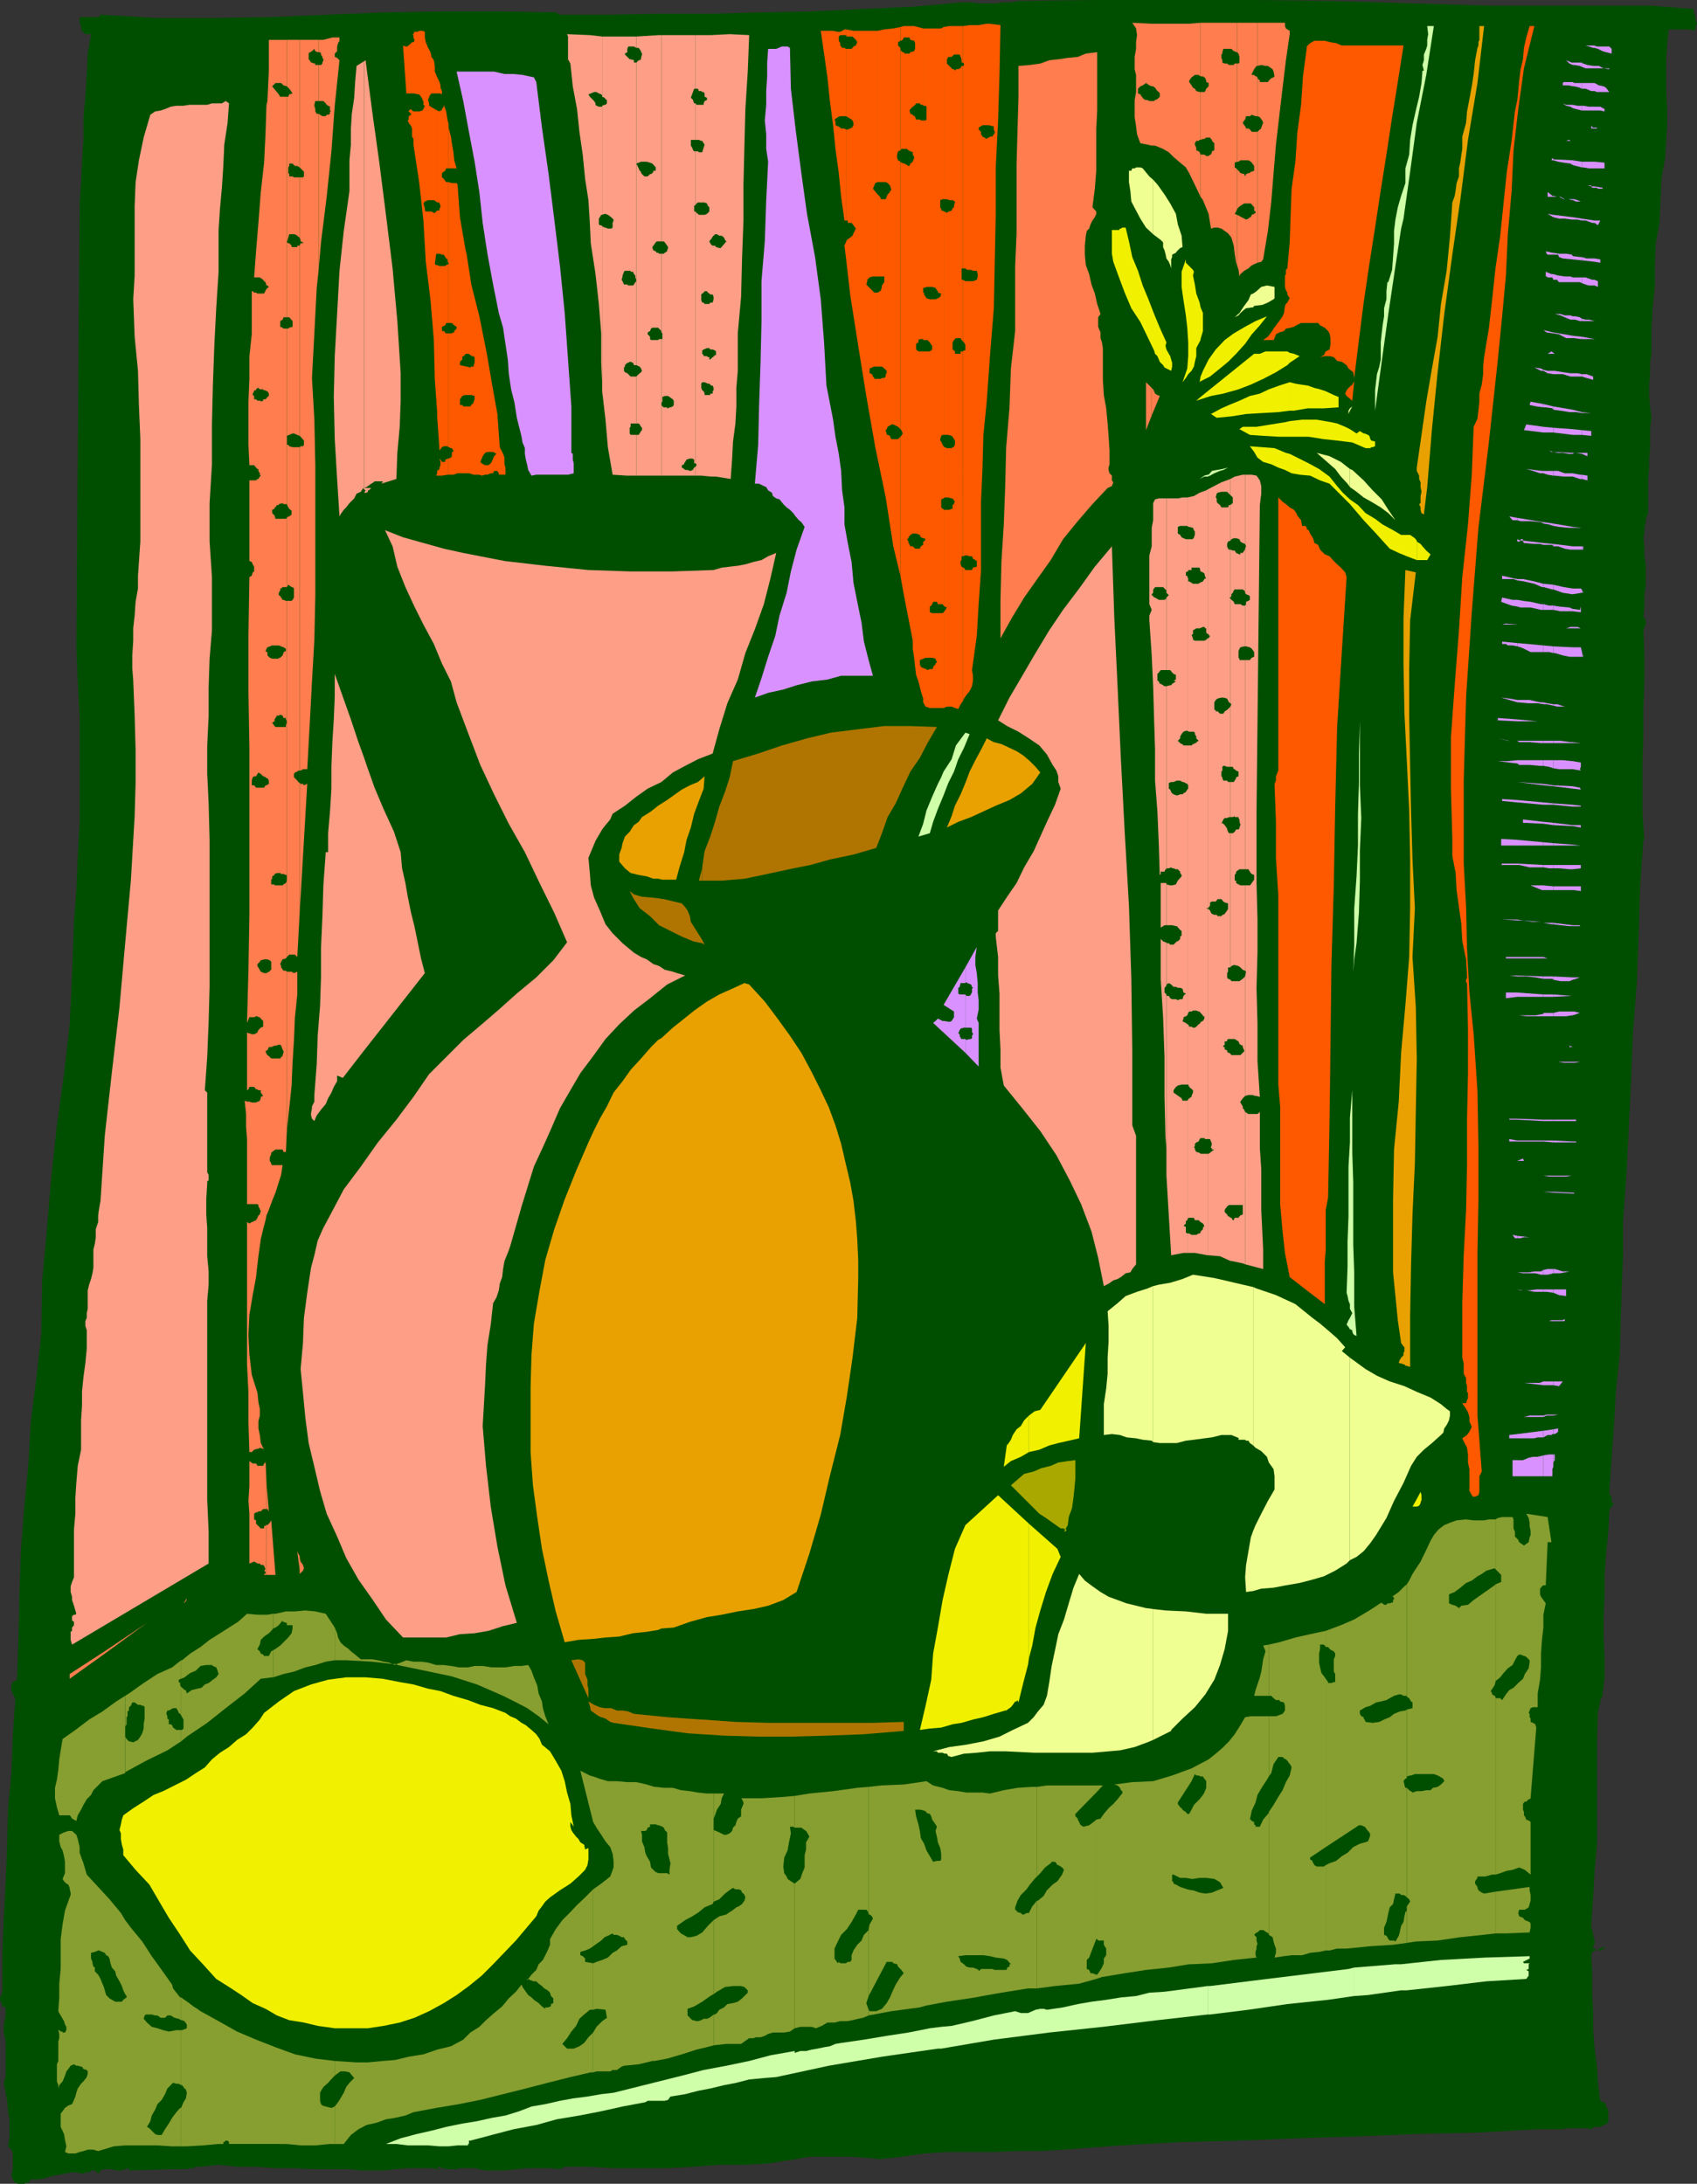 <svg xmlns="http://www.w3.org/2000/svg" width="357.898" height="460.5"><rect width="100%" height="100%" fill="#333333" stroke="none"/><path fill="#004f00" d="m348.297 1.203 8.902.7v.699l.2.5.199.699v.5l.3.699-.3.5V6l-.399.5-.8-.297h-4.5l-.301 3.399-.2 3.101v6.7l.2 3.597v3.402l-.2 3.301-.199 3.399-.8 4.601-.2 4.5L350 47l-.8 4.3-.2 4.602V60.5l-.5 4.8-.203 4.5v4.802L348 76.5v2.203l-.203 2.399V83.3l.203 2.402.297 2.399-.297 2.101V94.5l-.203 2.203v2.2l-.2 2.097v7.203l-.5 1.2v.699l-.3 1.199v1l-.2 1 .2 1.902v1.899l.3 2.199v4l-.3 2.199v2.402l-.2 2.2.2.199v.199l.3.3v.903l-.3.5v.297l-.2.203.2 5.5v5.297l-.2 5.8v5.5l-.199 5.7v11.102l.399 5.5h-.2l-.699 9.8-.3 10.399-.399 10-.8 10.402-.399 10-.5 10.399-.5 9.8-.703 9.598v7.203l-.297 7.2-.203 7.199-.2 6.699-.8 7.5-.399 7.199-.5 6.902-.5 7.2.2.699.3.5v1l.5.199-.5.703-.3.297-.2.703L339.2 323l-.5 4.8-.3 4.602v4.301l-.2 4.297v4.3l.2 4.102V354l-.2.902v1l-.199.7v1l-.5.898v.5l-.3 1.203-.2 1-.203 5.7V389l-.5 5.5-.297 5.602-.402 5.699v.699l.199.5.203.703v.5l.297 1v.7l-.297.5v.5h.297l.5.398H337l.2-.399h.3l.5-.3h.398v.3h-.199l-.699.399h-1.203l-.5.3-.2.7.2 4.101v3.801l.203 3.899v4l.297 3.898.5 3.602.203 3.601.5 3.797.7.3.5.403v.5l.5.7v2.699l-.802.5h-.199l-.699.398h-1.203l-.5.3-.2.2-.8-.2h-4l-1.7.2h-4.8l-12.7.703-12.8.297-12.399.5-12.8.402-12.399.5-12.3.301-12.5.7-12 .898-5.2.3h-4.8l-5.102.2h-9.598l-4.8.3-4.801.7-4.5.5-2.899-.301-3.101-.2h-8.899l-2.902.5-2.598.403-3.199.5-5 .297h-5.3l-5.5.402-5.5.301h-11.302l-5.3-.3h-5l-1 .5-2.098-.2h-4.8l-2.2.2-2.402.3h-4.301l-2.2-.5H97l-.703.2h-1.899l-1.199-.2-.5-.3-.699.3 1.598.5-2.598-.5h-5l-2.703.2-2.399.3h-4.8l-2.399-.3h-7.902l-3.797-.2h-3.902l-4.098-.3h-4l-3.902-.403-3.801.402h-1l-.5.301h-.7l-.699.2h-3.101l-9.098.3v-.5l-.8.2-.899.3h-1l-.902-.3h-1.7l-.699.3-.5.7-.5-.7h-1l-.402.399H18l-.402.3-1.5-.3h-1.2l-1.398.3-1.203.2-1.5.3-1.2.399-1.597.3H6.5l-.203.2-.297.5h-.402l-.5.199h-1.2l-.699-.2-.5-.698-.3-1 .3-1.2v-3.3l-.3-.801-.7-.7.301-1.699v-4l-.3-1.699L1.5 443l-.3-1.7-.403-1.898.402-1.699V430.5l-.402-1.898v-1.7L1.199 425v-1.7l-.699-.198-.203-.7-.297-.699v-.5l.297-.5.203-1v-8.101l.297-7.2.402-7.5L1.5 389l.2-7.7.698-7.398L2.7 366l.5-7.2v-.698l-.3-.5-.2-.5-.3-.7v-1.199l.3-.5.899-.5.3-9.101.2-9.102.3-8.898.7-9.102.902-9.398.5-8.899 1.2-9.3 1-9.102L8.897 270l1-10.797.899-10.8L12 237.3l1.5-10.801 1.2-10.5.5-10.797.398-10.8.5-6.7.3-7 .399-7.203v-22.098l-.399-7.699-.3-7.402.699-93.598.3-4.3.2-4.602.3-4.5v-4.598l.403-4.3.297-4.602.203-4.5.7-4.098H18l-.703-.703-.2-.297V5.5l-.3-.7v-1l.3-.198h3.801l.301-.5 12 .699h12l12-.2 24-1 12-.199h12l12 .2.899.5h10.601l10.301-.2h10.797l10.8-.3 10.602-.2 10.801-.5 10.797-.5 10-.902h2l1.402.203H210L211.7.5h1.5l1.597-.297L231.199 0H264l16.797.203 33.601 1h33.899"/><path fill="#ff5900" d="m323.598 5.5-2.2 8.902L320.2 23l-1 8.703-.402 8.598-.797 9.101-.402 8.7-.801 8.601-.899 9.098L314 93.3l-2.203 18-1.399 17.8-1.199 17.801-.5 17.7v17.5l.5 9.199.2 8.8.5 9.2.898 8.8.8 12 .2 11.602v11.2l-.2 11.3V298.5l.903 11.8-.5 1v3.302l-.203.699-.7.3h-.5l-.699-1.199v-4.601l-.3-1.399v-1.699l-.2-1.402-1-2 1-.7.5-.699.5-1-.5-1.199v-.902l-.3-1-.399-.7-.8-1.199h.8l.2-.699.199-.3v-1.2l-.2-.203v-1.2l-.199-.698v-1l-.5-.899V287.5l-.3-1.2v-11.8l.3-9.797.5-9.601.2-9.602v-9.598l.199-9.402v-9.598l-.2-9.601-.199-.2v-.699h.2v-.5l-.2-3.601-.8-3.801-.2-3.598-.5-3.601-.5-3.598-.199-3.601-.703-3.602v-3.598L306 166.301V155.5l.797-11 .902-11.598.7-11.199 1.199-11.101.8-10.5.399-10.102.8-1.7.2-1.698.203-1.899V83l.5-1.898.297-2.2v-1.601l.203-2 1-6 .7-6.2.698-6.5 1-6.898.7-6.8.699-6.7 1-6.5.703-6.203.5-2.398.2-1.899.198-2.203.301-2.398.5-2.102.2-2.398.5-2.2.699-2.402h1M92.2 100.3h1l1.198-.198h.2v-3.399h-.2l-.3.2h-.2v.5H93.2l-.3-.5-.2-.2.2.7v.699l-.2.5v.3l-.5.399v1m0-.501-.2.5h.2zm0-12.898v.899L92.7 95l.5-.7.398-.198h.8l.2.199v-24h-.7v-.2l-.3-.3h-.399v-.899l.7-.3.199-.5h.5V55.703l-.5.2-.2.199H92.7l-.5-.2v31"/><path fill="#ff5900" d="M92.2 55.902H92l-.3-.199.3-2.203h.2v-9.098l-.5.5h-.2l-.5-.3h-1.203l-.2-.2v-.5l-.3-1 .3-.402.7-.297H91.5l.5.297.2.203V23.301l-1.7-1v-.5l-.203-.7v-.199l.203-.3v-.2l.297-.5.203-.199h1.2v-3.402l-.2-.5-.3-.7v-1.199l-.2-1.199L91 12l-.203-1-.5-.898-.5-1.2-.2-1V6.703l-.5-.203h-.699l-.3.203h-.7l-.199.5h-.5.2l.3.2v.5l.2.5v.199l-.2.3h-.3l-.7.7H86V9.8h-.5l-.5-.2.7 10.102h1.698l.7.2h.3l.399.5.3.5v.199l.2.199v.8l.3.2-.3.699-.2.3-.699.2H87.2l-.3-.2-.2-.3-.5.3v.2l.5.5v.203l-.5.297v.703l-.199.2.2.5.5.699.198.5V28.8l.301.5v1.2l1.2 7.902.898 8.098.5 8.703 1 8.098.703 8.402.2 8.2.5 7v-31"/><path fill="#ff5900" d="M92.2 53.5h.5l.5.203h.398l.3.5.2.297.3.203v.5l.2.2v-17h-.5l-.5-.7-.399-.3V36.5l.399-.297.3-.203.2-.5h.5v-9.398l-.2-.7-.3-1.902-.5-1.398v.398l-.399.5v.3h-.3l-.2.2-.5-.2v19.403h.5v.2l.2.5v.3l-.2.2v.5h-.5V53.5m.001-33.797h.698l.301.2v-.7l-.3-.703V18l-.2-.7-.5-1v3.403"/><path fill="#ff5900" d="M94.598 100.102h1l.902-.301h1.898V85.703H97.7l-.199-.3H97v-1.2l.5-.703.5-.2h.398v-6L97 77v-.7l.5-.5v-.5l.2-.198.3-.2.2-.3h.198V53.5l-.199-.7-1.199-7-.5-6.898-.203-.3h-1l-.7-.2v29.7h.7l.5.5.5.3v.399l-.5.5v.3h-.2l-.3.2h-.7v24l.5.199h.2l.3.5v.3h-.3v.903l-.2.297-.5.203v3.399m.001-64.602h1.699l-.5-1.7-.2-1.898-.3-1.699-.2-1.402-.5-1.899v-.8V35.5m3.801 64.3h.5l1 .302h1.2l.5.199.699-.2h.5v-2h-.5l-.7-.398-.3-.3.3-.7.2-.5.5-.703.5-.2v-20l-.297-1.597-1.402-7-1.7-6.703-1-6.5v21.102h.5l.301.3h.2v.2h.5v.199h.199V76.5l-.2.5v.3h-.5l-.199.2-.8-.2v6h1l.699.2v.703l-.2.5v.2l-.5.5-.199.3h-.8v14.098m4.398.301.703-.301h.5l.2-.5h.698l.301.5v.3h1.399v-1.5l-.2-.699V96.5l-.3-.797-.2-.402-.5-1-.5-7-1.199-6.7-.902-5.3v20H104l.7.402-.5.5-.2.5-.3.7-.2.3-.5.399h-.203v2m75.601-45.899.899 7.899 1.703 10.8 1.7 10.598 1.898 10.8.5 2.403v-16.8h-.7v-.2l-.3-.3-.2-.5-.5-.2v-1l.5-.203.5-.2h.7V61.704h-.7l-1-1-.199-.203-.3-.297-.2-.203.2-.7V59l.5-.5.699-.2h1V41l-1-1.2.3-.698.2-.5.5-.2V6.5H180l-1.602-.297v1.2l.2.3h1.199l.203.2.5.5.297.5-.297.699-.5.199-.203.3-.2.2h-1.199V24.5l.399.203.8.5.2.2.203.5v.5l-.203.199v.3h-.2l-.3.2-.5.199h-.399V46.5h.399v.5h.8l.403.5.5.703-.5 1-.203.5-.5.399-.7.5-.199.5v3.101m0-3.101-.3.699.3 2.402zm0 0"/><path fill="#ff5900" d="m178.398 27.3-.3-.198h-.7l-.199-.2-.5-.3-.5-.2v-.699l-.199-.5.7-.5.5-.203h1.198V10.3l-.3-.198h-.5l-.2-.301-.199-.2v-.5l-.3-.5v-.898l.3-.3h1.2v-1.2h-.301l-.5.297-.399.203h-.5l-1-.203h-2.601l.699 4.8.703 5 .5 4.802.7 5.3.5 5 .698 5.098.5 5 .7 5h.3V27.3m6.7 69.403 1.699 8.2 1.601 10.3 1.5 6.2V92.101l-.5.5H188l-.3-.5v-.2l-.5-.199h-.2v-.3l-.203-.5v-.2L187 90.5l.2-.5.8-.5h.398l1 .5.5.5V34.102l-.5-.301-.199-.5v-.7l.2-.699.5-.199V10.102l-.5-.5v-.7l.5-.3V5.703l-1.5.297-1.899.203-1.402.297v31.902h1.699l.402.2.5.5.301 1-.3.199v.199l-.5.5-.2.5-.203.5h-1l-.2-.5-.5-.5v17.3h1.403v1.2l-.5.703v.297l-.203.703-.2.2-.5.3v15.598H186l.5.402.5.5v.5l-.203.2v.5l-.297.3h-.5l-.203.2h-.7v16.8"/><path fill="#ff5900" d="m189.898 121.402.7 3.899 1.902 9.8v1.7l.297 1.902.203 1.899.2 1.699.5 1.402.5 2 .5 1.598v.8-7.199l-.5-.3-.2-.5v-.899l.7-.3v-24.7.7l-.5.3-.2.5h-1l-.5-.5h-.5l-.203-.3v-.2l-.2-.203v-.297l-.3-.5.3-.203v-.2l.403-.5.5-.3h.7l.8.3.2.5.5.2V74.102h-1l-.5-.399V72.5l.5-.297v-.5l.3-.203h.7v.203-46.3h-.5l-.2-.2h-.8l-.2-.5V24.5h-.203l-.297-.297L192 24l-.203-.7.203-.3.5-.5.297-.2.203-.198.2-.301h.8l.2.3h.5v.2V6l-1.903-.5h-2.2l-.699.203v2.899l.5-.2.2-.5h1.199l.203.5.797.2.203.5V10.3l-.203.5-.797.2-.203.3h-1l-.2-.3h-.199l-.3-.2-.2-.3v21.203l.2-.3h1.199l.3.3.403.2.5.199v.5l.297.5v.199l-.297.8-.5.399-.203.5h-.2l-.8-.5h-.2l-.5-.2-.199-.198V90.5l.2.203.3.7-.3.5-.2.199v29.3"/><path fill="#ff5900" d="m194.7 148.102.5.898.898.3H199v-20.198l-.203.199h-2.2l-.5-.2v-1.199l.301-.199.2-.3.199-.5h.8l.2.5h1l.203.3v-20.402h-.203L198.5 107v-1.7l.5-.198v-11l-.203-.301-.297-.7-.203-.199v-.3l.203-.7.297-.199H199V44.602l-.203-.2h-.297v-.5h-.203v-1.699l.5-.203H199V5.703l-.5.297h-3.8v16.3h.5l.198.2v2.703l-.199.2h-.5v35.3h.2l.5-.203h1.199l.699.203.3.5.2.2v.3l.703.2-.203.699-.5.3-.5.2h-1.2l-.699-.2-.199-.3-.3-.5v-.399h-.2v10h.899l.5.5.3.5.2.2v.8l-.5.399h-1.399V113.5h.2l.3.203-.3.5h-.2v24.7l.5-.2h1.399l.699.2.3.8-.3.2v.199l-.5.5v.3l-.2.2h-.5l-.5.199-.199-.2h-.199l-.3-.199h-.2v7.2"/><path fill="#ff5900" d="m199 149.3.7-.3h1l.698.3.7.2.5-1 .5-.7v-28.097l-.301-.203-.2-.5v-.7l.2-.198v-.801h.3V74.1h-.5v.5h-1.199v-.5l-.199-.199-.3-.199v-1.5l.3-.5.399-.402h1l.199.402.3.297V59h-.3v-2.398h.3v-42.7h-.3l-.2.5h-.199l-.3.2h-.5l-.2.3-.199-.3h-.3l-1.2-1.2V12.5L200 12h.7l.5-.5h1.198l.399 1v.703h.3V5.5H200.2l-1.2.203V42h.7l.5.203h.698l.5.297v.203l-.199.7v.3l-.3.2-.2.5-.5.199H200l-.3.3-.5-.3h-.2v47.101h1l.7.2.198.199.301.5.2.3v.899l-.2.3v.2h-.3l-.2.199h-1l-.5-.2-.199-.198v11l.2-.2h.8l.7.2h.198l.5.699-.199.3v.2l-.3.199v.8h-.2l-.5.2H199v-.2 20.403l.2.2.5.199-.5.8-.2.2V149.3"/><path fill="#ff5900" d="m203.098 147.8.199-.5.5-.698.703-.899.5-1 .2-1.203v-1l-.2-1.2 1-7.198.398-6.7.5-7.199v-14.402l.301-6.899.2-7.199.699-7V29.301l-.5-.301-.399-.2-.3-.5v-.5l-.5-.5v-.398l.5-.3.3-.2h.899V5l-1.7.3H204.5l-1.402.2v7.703l.199.2v.5h-.2v42.699h.5l.403.3h.797l.402.2H206l.2.699v.5L206 59l-.8.3h-1.602l-.5-.3v13l.199.203.3.5v1.2h-.3l-.2.199V117.3l.5-.2h.2l.703.2h.5l.2.5.5.3.3.2v1.199l-.8.203-.2.5h-1.402l-.301-.5h-.2V147.8m5.001-63.097.699-9.8.8-9.903.2-9.797.203-10.101V35.3l.5-9.899.297-9.8L211 5.3l-2.402-.3h-.5v21.402h.5l.699.2h.3v.699l.2.5v.3l-.2.2-.3.5h-.5l-.2.199h-.199l-.3.3v55.403m67.5 187.399 3.8 2.898v-8.898l.2-2.602v-8.398l.5-2.602.3-16.098.2-16.101.199-16.801.5-16.797.3-16.8L282 153.3l1-16 1-15.598-.3-1-.903-1L282 119l-.703-.7-.899-1-1-.398-1-1-.398-1-.8-.402-.2-.797-.203-.402-.5-.801-.297-.7-.402-.198v160.5m0-160.5v-.301l-.301-.399h-.7l-.199-1.199-.8-1-.2-.5-.5-.703-.898-.5-.8-.7-.7-.5-.902-.898V162.5l-.5 1.203v.899l-.301.699.3 8v7.601l.5 8v39.801L270 233.5v20.602l.5 5.601.5 4.5 1 5.098 3.598 2.8v-160.5m0-43.499H278l.398.5 1 .5.7.699.3.5.2 1v1.402l-.2 1-.8.399-.399.8-.8.399 1-.2h1l.898.2.703.8 1 .2 1 .699.398.703 1 .797.2 1.203 1-8 1-7.902 1.199-8.098L290 48l1.2-7.898 1.198-7.5 1.2-7.899 1.199-7.402L296 9.6h-13l-1.203-.5-1.2-.199-1.199-.3H277.2l-.902.5-.7.699v58.3m0-58.3v.302l-.801 6-.399 6-.8 6-.399 6-.8 5.699-.2 5.5-.199 5.8-.5 5.5-.3.301v.899l-.2.3V60.5l.2.703.3.5v.399l.5.8-.5.899-.3.3-.2.399-.203 1.5-.297.703-.703 1-.7.899-.5.699-.5.8-.699.899-1 .703h2.2l.199-.402.3-.801.7-.398 1-.301.402-.5 1-.2.7-.199.5-.3 1-.5h1.199V9.8m10 70.602-.399.7-.8.699-.399.5-.3.699.3.5 1.2 1 .398-4.098"/><path fill="#ff7d4f" d="m230.398 43.703.801.899v.5l-.3.699-.5.699-.399.8-.3.903-.5.5-.2 1-.203 2.098v1.902l.203 2.2.7 1.898.5 2.199.698 1.902.5 2.2.7 2.101-.5.7v2l.5 1.199V71.3l.3.902.2 1.2v6.699l.199 3.199.5 2.8.3 3.2.2 2.601L234 95v2.902l-.203.7v.5l.203.699.5.5v1l.297.402-.297.797-.902.402-3.2 3.399-3.101 3.601-3.098 3.801-2.601 4.399-2.7 3.8L216 126l-2.602 4.3-2.398 4.302v-7.899l.2-8.203.5-7.898.3-8.102.2-8.2.698-8.198.301-8.399.899-7.902V56.1l.3-6.898V34.5l.2-7.2.199-6.698v-6.7l2.402-.199 2.2-.3 1.898-.7 1.902-.203 2-.297 2.098-.203 1.703-.7 2.398-.3v12.3l-.199 4V36l-.3 3.8-.5 3.903m-208.301 305 8.902-6.5-8.902 6zm0-.5L14.699 353v1l7.399-5.297v-.5m17.102-10.5.198-.5H39.2zm0-.301-.5.7.5-.399zm17-5.3h1.898l-.899-11.5-.3.5-.5.5h-.2v10.5"/><path fill="#ff7d4f" d="M56.2 321.602H56v.199h-.3v.5H55l-.5-.5-.203-.2-.297-.3v-.7l-.402-.199v-1.199l.402-.3h.297l.203-.2h.5l.5-.5h.7v-5.5l-.2-4.8v.5l-.3.199-.2.5h-1.203l-.297-.5h-.703l-.7-.5v5.3l-.199 3.098.2 2.703v10.5l1-.402.402.199.297.203h.5L55 330h.5l.2.203.3.7-.3.3.3.2v.5h-.3v.199H55h1.2v-10.5"/><path fill="#ff7d4f" d="M56.2 318.203h.198l.301.5-.5-6v5.5M56.2 256.3l.5-1.198.698-1.899.7-1.703.699-2.2.5-1.597.3-2h-2.199l-.199-.203v-.2l-.3-.5v-.698l.3-.801v-.2l.2-.199.699-.5h1.5l.199.5h.5l.203-4.601v-33.399l-.203-.199h-.5l-.5-.703v-.297l-.2-.402.2-.5.3-.5.7-.2.203-.3v-16.098l-.203.5-.5.297-.2.203h-1.699v-.203H57.2v-1l.2-.2v-.5l.5-.3v-.2l.5-.198h.699l.199.199h.5l.5.199h.203v1.203-33.3l-.203.5v.398h-2.2l-.199-.2-.5-.699.5-.3v-.399l.2-.3.3-.5h.399l.3-.2.5.2.2.5h.5v.3l.203.399v-25.399h-.203l-.5-.203h-.2l-.3-.5-.2-.297-.3-.203v-.5l.3-.5v-.398h.2l.3-.301h.903v-14.598l-.203.2h-2.2l-.199-.7-.5-.5v-.703l.5-.2v-.3h.2l.3-.5h.399v-.2l.8-.198.2.199h.703v-37h-.703l-.2-.2-.5-.199v-1.199l.5-.3.2-.5h.703v-46.5h-1.402l-.301-.5-1.399-1.7.7-.703h1.199l.5.5.703.203v-9.8h-3.8v6.5l-.302 6.398-.199.8v38.102h.2l.3.297-.5.402V82.5h.2l.3.5v.5l-.3.203-.2.297v52.8l.2-.3 1-.398h1.398l1 .398.5.3v.5l-.5.2v.203l-.2.5-.3.297-.2.203h-.3v.2h-1.399l-.5-.2-.199-.203-.3-.297v-.703h-.2v26.602h.2l.3.5v.699l-.5.3v36.7h.2l.5.199.3.3v1.7l-.3.203v.2h-.2l-.5.3V221.5h.2l.3-.7h.5l.7-.3h.199l.699-.2h.3l.2.2.3.8.2.403V222l-.2.5v.203l-.3.2-.2.3H57.2l-.5-.5-.3-.203-.2-.297v34.098m0-34.098-.2-.5.2-.203v-16.297h-.5l-.7-.3-.703-1.2v-.402l.5-.5.203-.301.7-.2h.5v-36.698H56l-.3.5H54l-.402-.5h-.5v-1l.199-.7.3-.199H54l.297-.5.203-.3.5.3.5.5h.2l.3.2.2.199V137.5l-.2-.2.2-.5V84l-.2.203h-.5v.297l-.5.203V84.5h-.703L54 84.203h-.402V83.5l-.301-.2V83l.3-.5v-.2H54v-.198l.297-.301h.203l.297.3h.703l.2.2h.3l.2.199V60.902l-.5 1h-1.403L54 61.703h-.402l-.301-.3h-.2V70.5l-.5 4.602v4.8l-.199 4.801v9.098l.2 4.3h1l.402.5.297.301h.203v.399l.297.5v.3l.203.2-.203.199-.297.5h-.203l-.297.3h-1.402v17l.5.2.199.5.3.5v1l-.3.203-.2.7-.5.3-.199 12.2v12l.2 11.8v35.2l-.2 11.597-.3 11.203.5-1.203h1l.402-.2h.297l.203.2h.297l.203.3.5.5v1.2l-.5.203-.203.2-.297.3-.203.5-.297.2-.402.199h-.5l-.5-.2h-.2l-.3-.199v12.2l.3-.2.2-.5h1l.402.5h.297l.203.2h.5v.5l.5.699-.5.199v.3l-.203.5-.297.2h-.203L54 232.5h-.902l-.5-.2h-.5l-.5-.198.3 2.8v2.7l.2 2.601v13.7h2.199l.203.199v.3l.297.5v.2l.203.199-.203.8-.297.2-.203.5-.297.5-.402.199-.5.203-.5.297-.5-.297v30l.3 6V300l.2 6.203h.5l.199-.203.3-.297.7-.203h.203l.297-.2.703.2.2.203-.7-1.402-.203-1.7-.297-1.398v-1.5l.297-1.203v-1.398l-.297-1.399-.203-2-1.2-3.8-.5-4.301-.199-4.102.2-4.297.699-4.101L54 269.3l.5-4.399.5-3.601.5-2.098.5-1.902.2-1v-34.098m0-200.1-.2 6-.3 6.199L55 40.5l-.5 6.5-.5 6-.402 5.5h1.199l.703.5.2.3.3.2.2.703V22.102"/><path fill="#ff7d4f" d="m60.5 238.3.5-4.597.5-4.8.2-4.801.3-4.801.2-4.801.5-4.797v-4.8l-.7.3-.5-.3h-1V238.3m0-36.5.5-.5h1.2l.5.5.5-9.3v-27.398l-.302-.2-.199-.3-.699-.7v-.699l.2-.3.5-.2.198-.203h.301V94.3h-1.5L61 94.103l-.203-.301H60.5v-.899 13.399l.297.699.203.3.5.403v.797l-.5.402h-.203l-.297.301v14.598l.297-.5.703.5h.2l.3.3V126l-.3.5-.2.203h-1v75.098m0-108.899v-1l.5-.199.7-.3h.3l.7.3.5.2V51.8h-.5v.3h-1.2v-.3l-.5-.5h-.203l-.297-.2.5-1.699h1.2l.5.301.198.2.301.199v-12.7H62l-.3-.199H61v-.5l-.203-.203v-1.2L61 35v-.5h.7l.5.5h.5l.5.3V8.403h-2.7v9.801l.5.5.5.7.2.3-.7.2-.203.5H60.5v46.5h.5l.7.8v1.2l-.7.199-.203.199H60.5v23.601m2.7 238.3v.7l.698-.7.2-.5-.2-.703-.5-.7-.199-1v-.198 3.101"/><path fill="#ff7d4f" d="m63.2 328.102-.302-.5-.199-.5.5 4.101v-3.101M63.2 192.5l1.597-27.2-.7.302-.199-.301h-.5l-.199-.2V192.5m.001-30h.198l.5-.297h.899l.5-9.101.5-9.399.5-8.8.203-9.2V98.102l-.203-9.602-.5-8.797.5-9.402.5-9.598.402-3.8V24h-.402l-.297-.5V23l-.203-.7v-.198l.203-.801h.7v-7.598h-.7v-.3h-.203l-.5-.2h-.2l-.3-.5-.2-.203v-1.2l.2-.3h.3v-.2h.2l.5-.5.203.5.5.2h.2V8.402h-4v26.899l.698.699.2.203v1l-.2.2H63.2v12.699l.2.5v.3l.5.2v.199h-.5l-.2.5v40.101l.2.2.699.8v.899l-.2.3h-.5l-.199.2V162.5"/><path fill="#ff7d4f" d="m67.2 56.902.5-5.8 1.198-9.602 1-9.598.7-9.601 1-9.598-.5-.5-.5-.203v-.7l.5-.5v-1l.199-.698.3-.5v-.7h-1.5l-1.898.5h-1V11h.301l.2.3v.2l.3.5v.203l.2.297v.203l-.2.5v.2l-.3.3h-.5v7.598h1l.5.5.198.3.301.2.399.199v.8l.3.2h-.3v.5l-.399.203h-.3l-.2.297H68l-.5-.297-.3-.203v32.902m175.698 30.7 1.7-4.102-.5-.2-.5-.3-.2-.5-.199-.398-.3-.301v5.8"/><path fill="#ff7d4f" d="m242.898 81.8-1.199-1.198v10.101l1.2-3.101V81.8m-.001-51.097h.7l1.699.7 1.203.699 1 1 1.398 1.199 1.2 1 .699 1.199 1.5 3.102.902 1.898v-8.898l-.199-.5-.203-.2-.5-.199v-.5L252 30.5v-.297l.297-.5h.5L253 29.5h.2V19.402h-.2l-.703-.199-.297-.5-.402-.203-.301-.5-.5-.7V17l.5-.7.3-.198.403-.301h.797l.402.3v-11.3L250.797 5h-7.899v13.203h.301l.399.297.5.703.3.2.2.3v.7l-.5.5-.5.199-.2.199h-.5v9.402m0-9.403h-.5l-.398-.198h-.3l-.5-.2-.2-.3-.203-.2-.297-.5-.5-.199v-1l.5-.5.5-.203.7-.5.698.5.5.203V5l-4.101-.2.8 1.2.2 1.402-.2 1.5v1.399l-.3 1.699v2.602l.3 1.199v3.601l-.3 1.7v3.601l.3 1.899.2 1.699.703 1.902 1.5.297.898.203v-9.402"/><path fill="#ff7d4f" d="m253.2 41.5.5.703 1.198 2.899.5 3.101.7-.203h.699l.8.203.7.5.703.5.7.899.5 1.699.198 1.699.301 1.902.2.5V45.301l-.5-.2.3-.5.2-.5v-8.398l-.2-.203-.3-.2v-1l.5-.198v-20.7h-.5l-.2.301h-1l-.402-.3h-.5l-.5-.2v-.5l-.2-.5V11.5l.2-.2V11l.203-.7h1.7l.5.5h.198l.301.2h.2V4.8h-7.7v11.302h.5l.301.199.2.199.198.5v.3l.5.2v.703l-.5.5-.199.5-.199.2h-.8V29.5l.5-.2h.3l.398-.3h.801l.2.3.199.2v.203l.5.5v1.5l-.5.2v.199l-.2.5h-.199l-.3.3h-.5l-.399-.3h-.8V41.5"/><path fill="#ff7d4f" d="m260.898 55.902.301 1 .2 1.399.199-.5.8-.7.899-.5.5-.5.703-.398.7-.3V27.8H264l-.402-.5-.301-.2h-.5l-.2-.5-.199-.199-.3-.5.3-.5.2-.199.199-.703h.8l.403-.297.797.297h.402v-8.2l-.199-.198h-.203l-.297-.301h-.5v-.2l.5-1 .5-.699h.2v-9.1h-4.302V11l.301.3.2.7v1.203l-.2.2h-.3v20.699h.3l.399-.301h1.699l.5.3.203.2.5.699v1l-.5.203h-.203l-.2.297h-.3l-.5.203-.2.5-.199-.5-.8-.203-.2-.297L261.2 36l-.3-.297v8.399l.3-.399.399-.3.8-.5h1.399l.703.8v.7l.297.199v.3l-.297.2-.5.199-.203.5h-.2l-.3.3-.5.2-1.899-1v10.601"/><path fill="#ff7d4f" d="m265.2 55.402.8-.199.398-.5 1-6 .7-6 .5-6.203.5-6 .699-6 .703-6 .7-5.797.8-5.5V6.5l-.5-.297-.3-.203-.2-.5v-.7h-5.8v9.102l.8-.199.898.2h.5l1 .699.2.5.199 1-.2.199-.5.199-.5.5-.199.3H265.7V17l-.5-.5v-.2 8.2l.5.203.5.7.2.5-.399 1v.199l-.3.199-.5.5v27.601"/><path fill="#d991ff" d="m166.598 10.102.199 8.601 1 8.598L169 36.5l1.2 8.602 1.698 9.101 1.2 8.899.699 9.101.5 9.098.703 3.601.7 3.598.5 3.602.698 3.601.5 3.598.2 4.101.5 3.598v3.602l.699 3.898.8 4 .403 4.402.797 4 .902 4.399.5 4 1 3.902.899 3.297h-6.7l-2.898.8-3.3.403-3.2.797-2.8.902-3.2.7-2.8 1 1.398-4.102 1.402-4.5 1.5-4.398.898-4.301 1.5-4.801.899-4.5 1.203-4.598 1.7-4.8-.7-1-.5-.399-.703-.8-.5-.7-.7-.703-.699-.5-.699-.7-.8-1-.7-.198-.699-.5-.203-.7-.797-.5-.402-.699-.5-.203-1-.5h-.899l.7-8.2.199-8.398.3-8.902.2-8.598v-8.601l.699-8.399.3-8.699.403-8.101-.402-2.7v-3.101l-.301-2.899.3-3.3v-2.899l.2-3.101v-2.899l.203-2.902h1.7l.5-.2.698-.3h1.2l.5.3m-54 6.199.5 1 1.199 9.602 1.402 9.801 1.2 9.598 1.199 9.8 1 9.899.699 9.8.703 9.903V95.5l.297.203v1.2l.203.8v2.098l-1.203.3h-6.7l-1 .2-.699-1.2-.199-1-.3-1.199-.2-1.199V94.5l-.5-1.2-.199-1.198-.3-1.2-.7-2.8-.5-3.2-.703-2.8-.5-3.399-.2-2.902-.5-3.301-.5-3.398L105.2 66l-1.2-6-1.203-6.5-1-6.5-.7-6.5-1-6.398-1.199-6.301-1.199-6.5-1.402-6.2h7.902l2.2.5h1.898l1.902.2 2.399.5m91 205.699 2.8 2.902v-9.199l-.398-.902.398-1.899v-2l-.199-1.601v-2l-.199-2.098-.3-1.703v-1.7l.3-2.097-2.402 4.297v3.3l.199-.198.203.199.797.3.203.5.2.2-.2.199v.8l-.203.2v.203l-.297.297h-.703l-.2-.297v7h1.2l.203.2v.8l.2.2v.199l-.2.3v.5l-.203.2h-.297l-.703.199-.2-.2V222"/><path fill="#d991ff" d="M203.598 219.102h-.801l-.2-.2-.199-.5v-.3l-.3-.2.3-.699.2-.3.699-.2h.3v-7h-1.199l-.3-.203v-1.2l.3-.198.2-.801h1V204L199 211.902l2.2 1.399v1.199l-.5.8-.5.2-1-.2h-.403l-1-.5-.5.5-.5.403 6.8 6.297v-2.898M320 311.3h5.5v-4.398l-1.203.301h-1l-.899.2-1.199.5H320v3.398m0-3.399h-1v3.399h1v-3.399m0-4.602h3.598l.699-.198h1.203v-1.399l-5.5.7v.898m0-.899-1.703.2v.699H320v-.899m0-3.602h5.5v-.3h-2.902l-1.2.3H320m0-26.898.7.2h1.198l1.7.3h1.902v-.5H324l-1.402.2h-1.399l-1.199-.2m0-3.602 1.2.2h2.597l1.203.3h.5v-1l-.5.302h-1.402l-1.2.199H320m0-7.199h.7l.698-.2h1.2l-2.598-.3v.5"/><path fill="#d991ff" d="m320 260.602-1-.2.5.7h.5v-.5m0-15.802h1.398l-.199-.5zm0-4.097h5.5v-.203H320v.203m0-.203-1.703-.297v.5H320v-.203m0-4.398 5.5.3v-.3l-5.5-.2v.2m0-.2h-1.703v.2H320v-.2m0-25.699h5.5v-.5l-5.5-.402v.902m0-.903h-2.402v1.2l2.402-.297v-.902m0-3.399h1.898l1.899.2 1.703.3v-.5l-5.5-.199v.2m0-.2h-1.703l1.703.2Zm0-3.601h5.5v-.301H320v.3m0-.301h-2.402v.302H320v-.301m0-7.699h1.2l-1.2-.2Zm0-.2h-3.203l3.203.2Zm0-11.5h.398l2.2.5h2.902v-.5l-5.5-.3v.3m0-.3h-3.203l-.2.3H320v-.3m0-3.802h5.5v-.698l-5.5-.5v1.199m0-1.199-3.402-.2v1.399H320v-1.2m0-7.898 5.5.5v-.5l-5.5-.5v.5m0-.5-3.203-.203v.402l3.203.301v-.5m0-3.801 5.5.7v-.301zm0 0-3.402-.3 3.402.3m0-3.902.398.3h2.2l2.199.2h.703v-1.2H320v.7m0-.7-2 .2h-2.102l2.399.3 1.703.2v-.7m0-4.097.398.297h2.2l2.402.203h.5v-.5H320m0-4.101h4.297l-4.297-.399Zm0-.399-4.102-.3v.5l4.102.199v-.399m0-3.601h.2l2.198.199h1.899l1.203.199v-.398h-.703l-2.2-.5H320v.5m0-.5-1.703-.301-1.7-.2 1.7.5 1.703.5v-.5m0-11.301.7.2.698.3 1.399.7h2.703v-1.398l-5.5-.5v.699"/><path fill="#d991ff" d="m320 135.602-3.203-.301v.5h.8l.403.3h1l1 .2v-.7m0-3.898-2.402-.203-.801.203zm0-3.801.7.2h2.097l2.203.5h.5v-1.2h-.5l-2.203-.5-1.598-.199L320 126.5v1.402m0-1.402h-1l-2.203-.5-.2.902 2.2.801 1.203.2V126.5m0-4.098 1.398.2 2.2.5 1.601.699h.301v-.7l-1.902-.5-2.399-.5H320v.301m0-.3-1-.2-2.203-.5v.7h2.402l.801.3v-.3m0-12.399.7.2h2.097l2.203.199.5.3v-.3l-5.5-.899v.5"/><path fill="#d991ff" d="m320 109.203-1.703-.3.703.8h1v-.5m5.5 202.097h1.898v-1.5l.2-.5v-2.597h-.899l-1.199.2v4.398m0-8.199.898-.5h.801l.2-.2h.199v-1l-2.098.301v1.399m0-4.302.7-.3h1.398v-.2h-1.399l-.699.2v.3m0-6.698h2.098v-.801H325.5v.8m0-.801-.703.302h-3.399l4.102.5v-.801m0-18.899h.7l1.398.2v-.7H325.5v.5m0-3.602h.898l1.2-.3v-.898h-1.2l-.898.199v1m0-17.501 2.098.2v-.2zm0-10.597 2.098.2v-.403H325.5v.203m0-4.301h2.098v-.3H325.5v.3m0-22.102h2.098v-.698H325.5v.699m0-.501-1.703.302h-3.399l1.5.199h3.602v-.5m0-3.598h2.098v-.5H325.5v.5m0-3.801h1.898l.2.2v-.7H325.5v.5m0-4.3h.898l-.898-.301Zm0-7.5 1.7.3h.398v-.3H325.5m0 0-.5-.2.5.2m0-6.899h2.098v-.8l-2.098-.2v1m0-1h-2.703l1.203.5 1.2.5h.3v-1m0-3.801 1.2.2h.898v-.7H325.5v.5m0-4.602h2.098v-.5l-2.098-.198v.699m0-4.598 2.098.297v-.5l-2.098-.2v.403m0-.403-4.3-.5v.7l4.3.203v-.402m0-3.598h2.098v-.3l-2.098-.2v.5m0-4.101 2.098.199v-.2l-2.098-.3v.3m0-4.101 1.2.203.898.297v-1.7H325.5v1.2m0-4.797h2.098v-.5H325.5v.5m0-8.203h.7l1.398.3v-.3l-1.2-.2-.898-.198v.398m0-11h1.2l.898.203v-1.402l-2.098-.2v1.399m0-8.898h2.098v-.899h-.899l-1.199-.3v1.199m0-4.802 1.898.5h.2v-1l-2.098-.198v.699m0-8.899h1.898l.2.301v-.5l-2.098-.203v.402m0-.402-4.3-.5v.203l.198.297 2.2.203h1.199l.703.2v-.403m0-4.098 1.2.2.898.3v-.5l-2.098-.3v.3m0-10.602.898.302 1.2.199v-1H325.5v.5m0-.501h-.3l-1.602-.198-1.7-.2 1.399.399 1.5.5h.703v-.5m0-8.098h2.098v-1L325.5 90v1.203m0-1.203-3.602-.5-.5 1.203 4.102.5V90m0-4.098h.5l1.398.2.2.3v-.699l-2.098-.5v.7"/><path fill="#d991ff" d="m325.5 85.203-2.703-.5-.2.7 1.403.3 1.5.2v-.7m0-7 .898.5 1.2.2v-.7h-1.2L325.5 78v.203m0-.203-.5-.297-1.402-.203 1.402.703h.5V78m0-8.398.7.5 1.398.199v-.2l-2.098-.5m0 .001-.5-.301.5.3m2.098 239.699v-.898l.3-.5v-1.199h-.3v2.598m0-6.899h.3l.5-.3.2-.2v-.699l-1 .2v1m0-3.903 1-.2h-1zm0-6.398 1.199.199.8-1h-2v.8m.001-13.499H330v-.5l-.402.3h-2v.2m0-.2h-.399l-.5.2H326h1.598v-.2m0-5.8 1.199.5 1.5.199v-1.399h-2.7v.7m.001-4.102h1.5l1.902-.398h-1.402l-1.7-.5h-.3v.898m0-17 4.101.203v-.203l-4.101-.2v.2m0-3.398h2.699l1.203-.2h-3.902v.2m0-.2H325.5l1.2.2h.898v-.2m0-7h4.101v-.199l-4.101-.203v.402m0-4.5h4.101v-.3h-4.101v.3m0-22.102h2.699l1.203-.198h.2v-.801h-2.903l-1.2.3v.7m.001-4.098L331.5 210l-3.902-.297zm0-3.601 1.5.3H331l.7-.3v-.5l-4.102-.2v.7m0-11.7 1.5.2 1.902.199h.7v-.2l-4.102-.5v.301m0-7.199h4.101v-.8h-4.101v.8m0-4.601h1.199l2.203.199h.7v-.899h-4.102v.7m0-4.802h4.101v-.198l-4.101-.301v.5m0-4.301 4.101.203V174l-4.101-.5v.5m0-4.297 4.101.399v-.399l-4.101-.3v.3m0-3.903 4.101.5v-.5l-4.101-.198v.199m0-3.801 1.199.203h2.902V160.5h-.199l-1.902-.2h-2v1.7m0-5.297h4.101v-.203h-.5l-2.101-.297h-1.5v.5m0-7.903.8.2H330l1.7.3-1.7-.3-1.602-.5h-.8v.3m0-11.097h.3l1.7.5 1.402.297h.7v-2l-4.102-.2v1.403m0-5.203h4.101v-.297h-.5l-.902.297h-2.7m.001-3.898 1.5.3h2.601v-.5l-.699-.3-2.203-.2-1.2-.199v.899m.001-4.302 2 .7 1.902.3h.2v-1.198l-1.903-.301-2.2-.5v1m.001-9.098h1l1.402.5 1.2.2h.5v-.7l-4.102-.5v.5m0-4.301 1.199.2 2 .199h.902v-.2l-4.101-.699v.5m0-10.602h.3l1.899.2h1.902v-.7H330l-1.402-.5h-1v1m0-5 1 .2h1l1.199.203h.902V95.5l-4.101-.2m0 0-.899-.3.5.3zm0-4.097 4.101.5V90.5l-4.101-.297v1m0-4.801 1.5.2 1.902.3h.7v-.5l-4.102-.699v.7m0-7.501h2l1.601.5h.5v-.699h-.5l-1.402-.203-1.899-.297h-.3v.7m0-4.301h.3l-.3-.2zm0-.2-.399-.3-.8.5h1.199v-.2m0-4.102 1.199.2 1.5.8h1.402v-.5l-4.101-.698v.199m0-11.301h.8l.2.3.199.2h2.902v-1l-.5-.2H330l-1.402-.198-1-.301V59m0-1.2h-.399L326 57.3v1h.2l.198.2h1l.2.5v-1.2m0-4.097h1l.199.5.8.297 2.102.203V54l-.199-.297-1.203-.203h-1.5l-1.2-.2v.403"/><path fill="#d991ff" d="M327.598 53.3h-.2L326 53l.2.5.198.203h1.2v-.402m0-7.501 1.199.302H330l1.5.199h.2v-.5l-4.102-.5v.5m0-.501-1.2-.198 1.2.699zm0-3.8h.8l-.8-.2v.2m0-.2h-.2l-1-.8v1h1.2v-.2m0-7.5 1 .302 1.199.199 1.402.199.5.3v-1l-4.101-.198v.199m0-.199-.2-.301-.199.5h.399v-.2m4.102 218.102h.3v-.203h-.3v.203m0-10.801h.698v-.199h-.699v.2m.001-4.501h.698v-.3h-.699v.3m.001-12.3h.5l1-.2h-1.5v.2m0-.2h-3.102l1.199.2h1.902v-.2m.001-3.102-.7-.3v.3zm0-6.698 1.5-.5-1.2-.301h-.3v.8m0-7.499.698-.2.801-.3h-1.5v.5m.001-11.302h1.5v-.198h-1.5v.199m0-7.598h.3l1.398.2v-1H331.7v.8m0-4.403 1.698-.198v-.7H331.7v.899m0-5.001h1.698l-1.699-.198zm0-4.097 1.698.297v-.5H331.7v.203m0-4.101h1.698v-.2l-1.699-.199v.399m.001-3.802 1.698.2-.199-.398-1.5-.301v.5m.001-4.098 1.698.297-.199-.297.2-.5v-.902l-1.7-.301v1.703m.001-5.5h1.698l-1.699-.203Zm0-18.203h1.898v-1.2l-.2-.8H331.7v2m0-6h1.698l-.699-.297h-1v.297m.001-3.598 1.698.2v-1.2l-.199.7-1.5-.2v.5m.001-3.602 1.898-.3v-.7l-.2-.198H331.7v1.199m0-9.399h1.898v-.699h-1.899v.7m.001-4.603h1.898l-1.899-.198zm0-10.8 1.5.5h.398v-.898h-.399l-1.5-.301v.699m.001-4.797.3-.203h-.3zm0-4h1.898v-1l-1.899-.203v1.203m.001-4.801h.698l1.2.2v-.2l-1.899-.5v.5m.001-7.5h1.898v-.5l-.899-.199h-1v.7m.001-8.103h.3l1.398.2h.2V71l-1.899-.2v.5m.001-3.898h.5l1 .301h.398v-.5l-.399-.3-1-.2h-.5v.7"/><path fill="#d991ff" d="m331.7 66.703-.5-.203H330l-.902-.297h-1.2l1.2.297.902.402 1.2.5h.5v-.699m0-7.203h1.5l.398.203V58.5h-1.899v1m.001-4.797 1.898.2v-.7h-.399L331.7 54v.703m0-8.403h1l.898.2v-.398l-1.899-.301v.5m.001-4.098.698.297h1l-.699-.297L332 42h-.3v.203m0-.203h-1.2.297l.703.203h.2V42m0-7.2.698.2 1.2.3v-1.198l-1.899-.301v1m.001-5.098h-.5l-.2-.203h-.203l-.5.203h1.402m.001-6.903.698.2 1.2.3v-1h-.899l-1-.198v.699"/><path fill="#d991ff" d="M331.7 22.102h-1.403l-.7-.301.7.5.902.199.5.3v-.698m.001-3.899h.3l1.2.297.398.203V17.5H332l-.3-.2v.903m0-.903h-1.903l-.2.2v.5h1.2l.902.203v-.902m.001-3.598h.3l1.2.2.398.199v-.899h-1.899v.5"/><path fill="#d991ff" d="M331.7 13.203h-.2l-1.203-.5.703.7.7.3v-.5m1.898 125.297h.3l-.3-1.2zm0-13.5h.3l-.3-.7zm0-9.098h.3v-.699h-.3v.7m0-14.903 1.199.3v-1l-1.2-.198V101m.001-5.297 1.199.5V95.5h-1.2v.203"/><path fill="#d991ff" d="M333.598 95.5h-1.2l1.2.203zm0-3.797 2 .2v-1l-2-.2v1m0-4.601h2l-2-.2zm0-7.7 1 .301 1.402.399v-.7l-1.402-.5h-1v.5m0-7.902h2.699l-2.7-.5zm0-3.797h2.699l-1.2-.3h-.699l-.8-.2v.5m0-8 .8.297.7.203h1.199V59h-.5l-1.399-.5h-.8v1.203m0-4.801 2.699.301V54.5h-1.7l-1-.297v.7m.001-8.403h.8l1.399.5h.5v-.5l-2.7-.398v.398m.001-11.2h.3l1.2.2h1.199v-1.398h-2.7V35.3m.001-12h2.699v-.8h-1.2l-1.199-.2h-.3v1m0-4.597h.8l1.2.5h.699V17.5h-2.7v1.203m.001-4.601.8.3h1.899v-.5H336l-1.203-.199-.899-.3-.3-.2v.899m2.699 46.101.703.297v-1.2l-.703-.3v1.203m0-5 1.203.2v-.7l-1.203-.203v.703m0-8.203.703.5.5-1h-1.203v.5m0-7.398h.5l.203.199h1v-.2l-1.703-.3v.3m0-.301h-.7l.2.302h.5V39.3m0-3.8h2.101v-1.2l-2.101-.198V35.5m0-8.398h.5v-.2H337h-.703v.2m0-.2h-.5v-.3h-.2v.5h.7v-.2m0-3.602h1.203l.898.2V23l-.898-.5h-1.203v.8m0-4.097.5.2h2.601l-.699-.903-.5-.297-1-.203-.902-.5v1.703m0-4.801h1.902l-1-.5h-.902v.5m0-4.3.703.199 1 .5.7.199 1.198.3v-1l-.5-.5h-2.601l-.5-.198v.5"/><path fill="#d991ff" d="M336.297 9.602h-1.899l.7.199.902.3h.297v-.5m-.699 29.699v-.198h-.801zM330 42l-.902-.5h-.301l1 .5H330m-8.8 72v-.297h-.5V114h.5m-.5 0-.7-.297v.5h.398l.301-.203m-2.402 42.203-2.399-.5 2.102.5zM325 194.402l-3.8-.3 2.097.3zm13.2-180 1.198.2v-.2zm0 0"/><path fill="#ff9e87" d="M48.297 21.8 48 25.903l-.703 4.598-.2 4.5-.3 4.602-.399 4.3-.3 4.598v8.8l-.5 7.7-.399 7.902-.3 8.2-.2 8.398v8.402l-.5 8.2v8.101l.5 7.5v11.2l-.5 6-.199 6v6l-.3 6.3v6l.3 6.2.2 7.699v31L44 215.5l-.3 7.402-.5 7 .5.5v16.801l.3.5v1.2l-.3.199v.5l-.2 3.3v3.2l.2 2.8v6l.3 3.2v2.8l-.3 3.399v42L44 323v6.703l-28.8 17.098-.302-1v-1.7l.301-.199v-.699l.399-.5V342l-.399-.297v-.902l.399-.301h.3l.2-.2-.2-.698-.3-1-.399-1.2v-.699l-.3-1V334.5l.3-.898.399-1V322.5l.3-3.297v-3.402l.2-3.098.3-3.601.7-3.399V299.5l.199-3.098V293.5l.3-3.098L18 287.5l.297-3.098V280.5l-.297-.898v-1l.297-.7v-1L18.5 276v-3.898l.297-1.2.402-1.199.301-1.203.2-1.2v-3.8l.3-1.2.2-1.398v-1.699l.5-1.5v-1.402l.198-1.399.301-1.699.899-13.703 1.5-13.398 1.601-13.7 1.2-13.5 1.199-13.199.8-13.601.2-7v-7l-.2-7.2-.3-7.402-.2-2.598v-2.699l.2-3.101V132.5l.3-2.7.2-2.898.5-2.8v-2.7l.5-7.199V92.602l-.301-7.2-.2-7.199L28.399 71l-.3-7.898.3-5v-14.7l.2-5 .699-4.601 1-4.801 1.402-4.797 1-.703 1.2-.2.898-.3L36 22.5l1.2-.2h1.5l1.198-.198H43.7l1-.301h2.098l.8-.5.7.5M238.797 237.3l.8 2.2v27.102l-.8 1-.399.699-1 .199-1 .8-.699.403-.902.297-1 .703-1 .5-1.2-6-1.398-5.5-2.199-5.8-2.402-5-2.801-5.301-3.399-5.102-3.8-4.797-3.899-4.8-.699-3.801V221.3l-.203-4.098V209.5l-.297-3.797v-3.902l-.5-4.301v-.7l.5-.5V192l1.898-2.898 2-2.899 1.602-3.3 2-3.403 1.398-3.098 1.399-3.101 1.703-3.598 1.2-3.402-.5-1.399v-1.199l-.403-1.203-.797-1.2-1.203-2.198-1.598-1.899-2.199-1.5-2.203-1.402-2.399-1.2-1.898-1.199 2.398-4.8 2.7-4.602 2.8-4.797 2.899-4.8 2.902-4.301 3.399-4.5 3.3-4.602 3.602-4.297.5 14.899.7 14.8.698 15.2.801 15.3.899 15.598.5 15.402.199 15.301v15.598m-162-15.801 12.8-16.297-.8-3.101-.7-3.399-.699-3.402-.699-2.801-.699-3.398-.5-2.899-.703-3.101-.297-3.399-1.402-4.3-2.2-4.801-1.898-4.5-1.703-4.801-.5-1.5V221.5m0-61.7-1.2-3.3L74 151.703l-1.703-4.8-1.7-4.801v4.8l-.199 4.801-.3 4.797-.2 5v4.8l-.3 4.802-.399 4.601v4h-.5l-.5 7-.199 6.5-.3 6.7v6.199l-.2 6-.5 6.3-.203 6-.5 6.5v1.399l-.5 1v.402l-.2 1v.5l.2.7.5.5.5-1.2.902-1.203 1-1.2.5-1.198.7-1.2.5-1.199.699-1.203v-1.2l1.199.5 4.5-5.8v-61.7m0-55.898h.5l.3-.199v-.3h.2l.5-.5h-1.5v.3l.3.2-.3.5m0-1.001h-.2l.2.301zm0 0 .5-.199.3-.203.7-.5.5-.297.203-.203h1.7v.203l-.302.297 3.2-1 .199-5.5.5-5.5.203-5.5v-5.797l-.703-11-1-11.101L81.398 45.3 80 34.3l-1.5-10.8-1.402-10.797-.301.2v90"/><path fill="#ff9e87" d="m76.797 12.902-1.598 1-.3 3.399-.2 3.3L74.2 24l-.2 3.102V30.5l-.3 3.3v6.5l-1.2 8.403-.902 8.399-.5 9.101-.5 8.899-.2 8.601.2 8.899.5 8.398.5 7.902.199-.402.703-1 .5-.5.7-.898 1-1 .5-1 .898-.399.5-.8h.199v-90M127 80.902V82.5l.7 6 .5 5.8 1 5.802 3.097.199h1.902v-8.598H133l-.203-.3v-1.2L133 90v-.7h1.2v-9.898H133l-.5-.5-.203-.199-.5-.203-.2-.297V77.5l.2-.2V77l.5-.5h.203l.297-.2H133l.5.2.2.5h.5V59v.3l-.2.2-.3.5-.2.203h-1l-.203-.203h-.7l-.3-.7-.2-.3.2-.7v-.198l.3-.801.2-.2H133v.2h.5l.2.5.3.3v.399l.2.5V13.203h-.5v-.5l-.7-.203h-.203l-1-1v-.2l.5-.3v-.7l.203-.5h1.2l.5.302V7.703H127v12.7l.5.199.2.3.3.2v.699l-.3.3h-.2l-.5.2v23l.5-.2h.2l.5.2.698.5.5.5v.199l-.199.5v1l-.3.203h-.7l-.5-.203h-.199l-.5-.297v33.2"/><path fill="#ff9e87" d="m127 47.703-.203-.203h-.297l-.203-.2v-1.198l.203-.301.297-.5H127V22.5h-.703l-.5-.2-.2-.198V21.8l-.3-.5-.899-.899-.3-.5.5-.199.699-.3h.5l.5.3.5.2.203.199V7.703l-2.602-.3-4.8-.2.199.5V12.5l.5.902.5 4.801.902 4.797.5 4.8.7 4.802.5 5.101.699 4.5.3 4.797.2 4.3 1 6.5.699 6.302.5 6.199v6l.203 4.601V47.703m7.2 52.597h5.3V71.5h-.5l-.203.203h-1.5l-.2-.203V71l-.5-.5v-.398l.5-.301.2-.5.3-.2h1.2l.203.2.5.5v.3V53.5h-.5l-.203-.2h-.297l-.203-.3-.5-.2-.2-.5v-.198l.2-.301.5-.7.203-.199h1v-43.5h-.5l-4.8.301v2.399h.5l.5.699V11l.198.3v.2l-.199.703v.297l-.3.203h-.2l-.5.5V34.5l1-.398h1.2l.699.199.5.199.699.8v.7h-.5v.203l-.2.297-.3.203h-.2l-.5.5h-.699l-.5-.5-.199-.203v-.297l-.3-.203-.2-.5-.5-1V77l.7.3.3.403.2.5-.2.297-.5.402-.5.5v9.899h.5l.2.199.3.5.2.203v.5l-.2.2-.3.5-.2.3h-.5v8.598"/><path fill="#ff9e87" d="M139.5 100.3h7.2v-1.898l-.302.2-.199.3v.2H146l-.3.199h-.2l-.5-.2h-.5l-.203-.199-.5-.3v-.5l.5-.2v-.199l.203-.3.297-.5.703-.2h.5l.398.2v.8h.301V44.602h-.3v-1.2l.3-.199v-11.3h-.3l-.2-.2-.199-.5-.3-.5V29.5h1v-7.7h-.302l-.199-.5v-.198l-.5-.5.7-1.899h.3v-11.3H139.5v43.5h.5l.2.199.5.699.198.3v.2l-.199.5V53l-.5.3-.199.2h-.5v16.602l.2.199V71.5h-.2v13.402l.2-.199v-1l.5-.203h.698l.301.203.7.5.199.297v.902l-.2.301-.5.2h-.199l-.3.199h-.2v-.2H140l-.3-.199-.2-.3V100.3"/><path fill="#ff9e87" d="M146.7 100.3h1.198l2.102.2V83h-.203v.3h-1.2V83l-.199-.5-.3-.2-.2-.5v-.898l.2-.3h.5l.699.3h.3l.2.2.203.199v-5.7l-.203.2h-.2v-.5h-.3l-.2-.2h-.699v-.199l-.3-.3v-.7l.3-.199.7-.3h.5l.199.3H150v-9.902h-.203l-.2.3h-1l-.199-.3h-.3l-.2-.5v-1.2l.2-.199.3-.199.2-.3h.5l.199.3.3.2.2.199H150v-10.5l-.203-.301-.2-.399.2-.3.203-.2v-43h-3.3v11.301h.5l.198.5h.5l.2.2h.3l.2.3v.7l.5.199v.5l-.5.199-.2.5v.3h-1.5l-.199-.3V29.5h.7l.5.203h.199l.3.5.2.297-.5 1.602h-.7l-.199-.2h-.5v11.301l.2-.3.3-.2h1.399l.5.2.199.5.3.3v.899l-.5.5-.5.199h-1.199l-.199-.2-.3-.199-.2-.3v53.101l.2.2v.199l-.2.3v1.899m3.301.199h1l3.098.5.3-4.098.2-3.8.5-3.801.199-3.598v-3.902l.3-3.598v-7.902l.7-7.7.203-8.101.297-8v-7.598l.203-8.199.2-7.703.5-7.898.3-7.7-4.102-.199-3.898.2v43l.297-.5.203-.2.297-.3h.402l.5.3h.5l.5.399.2.5.3.3L152 52.301h-.3l-.7-.2-.203-.3h-.5l-.297-.2v10.5h.297l.203.5v.5l-.203.7H150v9.902h.297l.5.2.203.199v.8h-.203l-.297.2v.199h-.203l-.297.3v5.7h.297l.203.5v.5l-.203.199v.5H150v17.5m96 141.902v5.5l.5 8.399.5 8.402 2.598-.5h.8v-4.101l-.3-.2v-1.199l-.5-.203.5-.5v-.5l.3-.2v-25.198h-1l-.199-.5-1.699-1.2v-.5l.5-.699.398-.3.801-.2h1.2V216l-.301-.297-.5-.203-.2-.2.2-.5v-.3l.5-.2.3-.198V166.5l-.3.5-.5.3-.2.2h-.5l-.5.203H248l-.5-.203-.3-.2-.2-.3-.203-.5-.297-.2v-1.198l.5-.2h.5l.7-.3h.698l.5.3h.2l.8.399v-8.098h-.8l-.2-.3h-.199l-.3-.2-.5-.5.5-.5v-.402l.3-.5.2-.301.199-.2.5-.198h.3v-32.7h-.3v-.699l.3-.203v-6.797h-.3l-.5-.203-.399-.2-.3-.5-.5-.3v-1.398l.5-.2h1.5v-6h-1l-1 .2H246V125l.5.5-.5.5v15.3h.797l.402.5.301.302.5.199v1l-.5.199.5.203-.8.5-.2.297h-.203l-.797.203v38.598-.2h.5l.5-.199.2.2h.3l.5.199h.398l.5.5v.3l.301.399v.3l-.8.903-.399.797-.8.203h-.403L246 186.5v-.297 8.899h1.2l.8.199h.2l.698.8.301.2v1l-.3.199v.5l-.5.5h-.2l-.199.203-.5.5h-.703l-.297-.3h-.5v-.2 9.098-.2l.5-.3.5.3.5.5h.5l.398.2h.5l.5.199.2.8.5.2-.5.5-.2.703h-.5l-.5.2-.398-.2h-.8l-.403-.203-.297-.5h-.5v-.297 32.7"/><path fill="#ff9e87" d="m246 209.703-.402-.402v-1l.199-.2.203-.3v-9.098h-.203l-.5-.203-.5-.5v8.402l.5 8.098.3 8.402v8.399l.2 8.402.203 2.7v-32.7m0-23.5h-1.203v-.5 9.899l.8-.5H246v-8.899m0-41.5h-.402l-.301-.203-.5-.297h-.2l-.199-.5-.3-.203v-1.398l.3-.301.399-.5H246v-15.098l-.402.297h-1.2l-.8-.5h-.2l-.199-.297-.3-.203v-.2l.3-.3v-.7l.2-.198.199-.301h1.699l.5.5.203.199v-19.398h-1.602l-.8.199-.399.8v3.602l-.3 1.598v3.902l-.5 1.899v10.3l.5 1.2-.5 1.199v1l.5 7.402.3 6.5.2 7 .199 6.2v6.699l.5 6.5.3 7 .2 6.699v-.301l.199-.2v-.5h.8l.2-.5H246v-38.597m4.398 119.5H252l2.7.5v-21.402h-1.5l-.2-.2-.703-.199-.297-.5v-.3l-.203-.2.203-.199v-.5l.297-.3.5-.2.203-.5.2-.203h.8l.2.203h.5v-48.5l-.302-.203h.301v-56.898l-.3.3-.399.2h-2l-.402-.2v-.3l-.301-.7.3-.199v-.8l.403-.2.297-.203H253l.7-.297h.3l.2.297h.198v.902l.301.301v-30.5l-.3.2-1.399.5-1.203.699-1.399.3v6l.2.2h.199l.8.199.2.5.203.3v.7l-.203.5v.199h-.2v.203h-1.199v6.797h.2v-.297h.699v-.5H253l.2.797.5.203.3.2.2.8.198.2-.398.199-.3.5-.7.3-.203.2h-1.2l-.3-.2-.5-.3h-.2v-.7l-.199-.199v-.3 32.699l.399.199h1l.203.199v.3l.297.5v.403l.5.5-.5.297v.203H252l-.203.2h-.2l-.3.3h-.899v8.098l.2.3v.7l-.2.199v47.602l.2-.5.199-.301h.5l.3-.2h.7l.5.2H253l.2.3.5.5v.2h.3v.5l-.3.5-.5.199v.203l-.403.297-.5.5-.297.203h-.402l-.301-.203h-.5l-.2-.5h-.199v12.703h.2l.199.5.8.7v.5l-.3.699v.199l-.5.3-.399.5v25.2l.2-.5h1.199l.203.5h.797l.203.199.2.203.5.297.3.5-.3.402v.301l-.5.5v.2l-.2.199h-.203l-.5.3h-1l-.5-.3h-.399v4.101"/><path fill="#ff9e87" d="M254.7 264.703h.198l2.399.2 2.203 1V256.8l-.3-.301h-.2l-.203-.398-.5-.5v-.5l.5-.7.402-.3h.301v-31.899l-.3-.203h-.2l-.203-.297v-.203l-.5-.2v-.5H258v-.3l.297-.2v-.698h.5v-.301l.203-.2h.5v-12.5l-.5-.199-.203-.3v-.899l.203-.3V204h.5v-28.297h-.3l-.2-.3-.203-.5v-.2l-.5-.703-.297-.297-.402-.203.199-.2.203-.5.297-.3h.5l.402-.2h.301v-7.398h-.5l-.203-.3H258l-.203-.5v-.2l-.2-.199v-1l.2-.203v-.797l.203-.203h.297l.5.203h.703V149l-.703.703-.5.297-.297.5h-.703l-.5-.5h-.399v-.297h-.3v-1.601l.3-.5.399-.301.8-.2H258l.797.2.402.8.301.2v-22.098l-.3-.203h.3v-10.098h-.3l-.2-.199-.203-.5v-.5l.203-.5.5-.203v-7.5h-.3l-.2.5h-1.402l-.301-.5-.5-.398-.2-.301v-.7l-.199-.199.2-.8.199-.2.8-.199h1.2l.203.2.5.5V101l-1.902.703-2.899 1.5v30.5h.2v.2l.3.199-.3.5h-.2V191.5h.2v-.2l.3-.3v-.7l.399-.198h.8l.399-.5h.8l.403.5.297.199.703.199v1.203l-.203.297-.5.703-.297.2h-.203l-.2.3h-.8l-.2-.3h-.5l-.5-.2-.199-.203-.199-.5-.3-.297h-.2v48.5h.5l.399 1-.2.7v.199h.2v.3h.5l-.7.5-.199.2-.3.199h-.2v21.402m4.801 1.199h.2l2.398.5.5.2V234.5l-.2-.5-.3-.297v-.402l-.5-.801v-.2l.5-.698.5-.5v-25.2l-.5.5-.7.5H259.7l-.199-.3v12.5h.898l.301.199.5.3.2.5.199.2.5.199v.3l.3.7v.203l-.3.297-.5.5H259.7l-.199-.297v31.899h2.598v2l-.5.199-.2.199-.199.3h-.8l-.2.5h-.2l-.3-.5h-.2v9.102"/><path fill="#ff9e87" d="m259.5 204 .2-.297.5-.203h.198l.801.203.399.297.5.5.5.203v-18h-1l-.399-.203-.5-.297v-.5h-.3V184.5l.3-.398v-.301l.7-.5h1.199v-44.098h-1.2v-.3l-.199-.2v-1.402l.2-.5.199-.301.8-.2h.2v-8.597h-.5l-.5-.3h-1.2l-.199-.5-.199-.2-.3-.203-.2-.297v22.098l.2.199-.2.5v12.703h.5l.2.5h.198l.301.297.5.203v1l-.5.2v.199l-.3.5-.2.3h-.699v7.399h.5l.398-.2v.2h.801v.199l.2.3v.5h.199l-.2.2.2.203V174l-.2.5v.203l-.199.2h-.5l-.3.5-.399.3h-.5V204m0-78 .2-.297v-.402l.3-.301.2-.5.198-.2h1.7l.3.2.2.3v-8.898l-.2.2-.3.5h-.5v.3h-.2l-.699-.3-.3-.5H260l-.5-.2V126m0-12 .2-.297.5-.203h.5l.698.203.2.5.5.297.5.203v-14.601h-.5l-1.7.398-.898.5v3.402l.5.5v1.2l-.3.199-.2.199v7.5m3.098 152.602 1.902.5 1.898.5V263.5l-.199-4.297-.199-4.101V246.5l-.3-4.398V234.5l-.5.402h-1.903l-.7-.402v32.102"/><path fill="#ff9e87" d="m262.598 231.102.699-.2H264l.797.2H265l.7.199-.5-7.598v-8l-.2-7.402.2-7.399v-7.199l-.2-7.5v-14.902l.7-64.801.3-2.398V102.5l-.3-1.2-.7-1-1-.198h-1.402v14.601l.199.5-.2.5V125l.2.3.5.2.3.203v.797l-.3.203-.5.2v.5l-.2.3v8.598h.2l.8.199.403.3.5.7v1l-.5.203-.203.2-.2.3h-1v44.098h.7l.3.5.2.3.203.2.5.199v1l-.5.703-.203.297-.2.203h-1v18l.2.2-.2 1v25.199M150.5 120.203l1.7-.5 1.698-.203 1.7-.2 1.601-.3 1.7-.5 1.699-.398L162 117.3l1.7-.7-1.2 5.301-1.402 5.5-1.899 5.301-2 5-1.601 5.598-2.2 5-1.699 5.5-1.402 5.101-3.098 1.2-2.699 1.398-2.602 1.402-2.398 2-2.902 1.399-2.399 1.699-2.402 1.902-2.598 1.7-.5 1.199-1 1.199-.699.902-.703 1.2-.7 1.199-.5 1.199-.5 1.203-.5 1.2.301 3.199.2 2.601.699 2.598 1.203 2.7 1.2 2.902 1.5 1.899 2.097 2.101 2.402 2 1.5.899 1.2.5 1.398 1 1.203.402 1.2.797 1.698.402.899.301 1.703.5-3.8 1.899-3.602 2.898-3.399 2.602-3.101 2.898-2.899 3.102-2.601 3.601-2.7 3.598-2.101 3.601-2.2 3.801-1.898 4.399-1.699 3.8-1.902 4.098-2.598 8.402-2.402 8.399-.5 1.402-.7 1.7-.3 1.699-.2 1.699-.5 1.402-.199 1.399-.5 1.5L104 274.8l-.5 4.5-.703 4.402-.297 4-.203 4.399-.5 8.601.703 8.399 1 8.601 1.398 8.399 1.7 8.199 2.402 7.902-2.902.7-3.098 1-2.902.5-3.098.199-2.902.699H85l-3.602-3.801-2.898-4.297-2.902-4.101L73 328.5l-1.902-4.5-2.2-4.797-1.398-4.8-1.203-5.102-1.2-5-.699-5.301-.5-5.297-.5-5 .5-5.5.2-5.3.699-5.301.8-5.301.7-2.598.703-3.101 1.2-2.7 1.398-2.601 2.902-5.5L76.098 246l3.601-5.098 3.899-4.8 3.601-4.801L90.5 226.5l7.2-7.2 3.898-3.3 3.601-3.098L109 209.5l4.098-3.398 3.601-3.602 2.899-3.797-2.7-6.203-3.101-6.297-3.098-6.5-3.402-6-3.098-6.203-2.902-6.2-2.598-6.8-2.402-6.398-1.2-4.399-1.898-3.8L91.5 135.8l-2.203-4.098-1.899-3.8L85.5 123.8l-1.703-4.301-1-4.297-1.598-3.402L85 113.3l4.297 1.199 4.3 1.203 4.102.899 8.7 1.699 8.601 1 9.098.902 8.699.297h9.101l8.602-.297"/><path fill="#e8a100" d="m219.398 162.902-1.699 2.399-2.402 2-2.399 1.402-2.898 1.2-5.203 2.398-2.7 1-2.398 1.199 1-2.398.7-2.2 1.199-2.402 1-2.398.902-2.399 1.2-2.402 1.198-2.2 1.2-2.398 1.5.797 1.601.402 1.7.801 1.5.7 1.398.898 1.402 1.199 1.2 1.203 1 1.2m-80.602 180.8.703-.3 2.598-.2L145.5 342l3.598-1 3.101-.5 3.399-.7 3.3-.5 3.102-.698 3.2-1.2 2.8-1.699 2.7-8.101 2.398-8.2 1.902-8.101 2.2-8.7 1.398-8.101 1.199-8.2 1-8.398.203-8.402v-3.797l-.203-4.402-.297-3.801-.5-4.297-.703-3.902-.899-3.801-1-4.297-1.199-3.902-1.402-3.801-1.7-3.598-1.898-3.8L169 222l-2.402-3.598-2.598-3.601-2.703-3.598-3.297-3.601-1-.301-2.602 1.199-2.699 1.203-2.601 1.5-2.7 1.899-2.101 1.699-2.399 1.902-2.398 2.2-.703.398v124.402m0-124.403-1.5 1.5-2.098 2.403-2.199 2.399-1.703 2.398-1.899 2.402-1.398 2.899-1.5 2.601-1.203 2.399-1.2 2.601-2.597 6-2.402 6-2.2 6.301-1.898 6.5-1.203 6.399-1.2 7-.5 6.5-.199 6.898v13.703l.5 7 .899 6.7 1 6.699 1.402 6.699 1.5 6.5 1.899 6.5 2.902-.5 3.098-.2 2.601-.3 2.899-.2 2.902-.699 2.898-.3 2.399-.399V219.301m0-34.001.902.2h2.899l.699-2.598 1-3.199.5-2.601.902-2.602.7-2.898 1-2.7 1-2.601.199-2.598-1.399 1.2-1.699.699-1.703.898-1.7 1.203-1.398 1-1.902 1.2V185.3m0-15.398-1.5 1.2-1.899 1.199-.699 1-1 .699-.902 1.402-1 1-.5 1.399-.2 1-.5 1.402v1.5l1.2 1.399 1.203 1 1.7.398 1.698.3 1.399.5h1v-15.398m160 53.301-.2-10.8-.699-10.602.5-10.301-.5-10.297-.3-10.101-.2-9.801-.199-10.399v-9.8l.2-10.301 1.199-10.098-2.2-.5-.398 10.098v9.8l.2 10.399.5 10 .5 10.402.198 10.301V191.5l-.199 10.3-.8 10.102L295.5 222l-.5 10.3-1 10.102-.203 10.5v15.399l.5 5 .5 5.101.703 4.801.5.7.2.199v.8l-.2.399v.5l-.5.5-.3.5-.2.5.2.199h.3l.5.203h.2l.198.297h.301l.5.203h.2v-10.8l.199-10.801.3-10.5.5-10.801.2-11.301.199-10.598v-.199m0-123.903.5 1v.7l.3.703v1l.2 1-.2.899v1.5l-.3.199.3.699v.5l.2.703.5.297.703-5.797 1-12.203 1.2-12 1.398-12.297 1.699-12.5L308 42l1.598-12.5 2-12L313 5.5h-1v2.902l-.203.5v.7l-.2.5-.5 2.601-.3 2.899-.399 2.601-.5 2.7-.5 2.597-.199 2.402-.8 2.899v2.601l-.2 1.2-.199 1.5-.3 1.398v1.703l-.5 1.399-.2 1.5-.203 1.199-.5 1.402-.5 7.2-.7 7.199-1.199 7L303.2 71l-1.2 6.703-1.203 7-1 7-1 6.899v.699"/><path fill="#f0ff91" d="m243.2 366.902 1.398-.699L247 365v-.2l2.398-2.398L252 360l2.2-2.7 1.898-3.097 1.199-3.101 1-3.399.703-3.8V340.3h-4.602l-4.3-.5-4.301-.2-2.598-.3v27.601"/><path fill="#f0ff91" d="m243.2 339.3-1.5-.198-4.102-1-3.801-1.399-1.7-1-1.699-1.203-1.601-1.2-1.2-1.398-1.199 2.899-1 3.3-1 3.399-1.199 3.102L222.5 348l-.703 3.3-.5 3.403-.5 2.899-.7 1.898-1.199 1.402-.898 1.2-1.203 1.199-3.2 1.5-2.8 1.402-3.399 1-3.601.7-3.598.5-3.402.898h.8l.2.3h1l.402.2h.5l.301.5.7.199 2.597-.7 2.703-.198 2.797-.301H212l6.2.3h12.198l5.801-.5 3.098-.699 2.703-1 1.2-.5v-27.601m0-35.199 1.398.199h3.601l1.899-.5 1.699-.2 2.203-.3 1.598-.2 2-.5h2.101l1.7.7h-.2v.3h1.399l.199.2h.5l.3.5.7.5v-33.399l-3.899-.902-4.3-1-4.5-.7-2.2.903-2.601.797-2.399.402-1.199.301v32.899"/><path fill="#f0ff91" d="m243.2 271.203-1.2.5-2.203.7-2.399.898-1.699 1.5-2.101 1.699.199 3.102v3.3l-.2 3.399v3.402l-.3 3.098-.5 3.3v6.5l1.703-.199 1.7.2 1.398.5 2 .199 1.402.3 1.898.2.301.3v-32.898m.001-221.801 1.597 1.2.5.5v1l.3.699.2.699.203 1 .5.703.297.7.203.699v-1.899l.2-.5v-.5l.8-.402.2-.301.698-.7.5-.198-.199-2.399-.8-2.402-.399-2.2-1.203-2.199-1.2-1.902-1.5-2.098-.898-1v11.5"/><path fill="#f0ff91" d="m243.2 37.902-.802-.699L241 35.5l-.5-.2h-.902l-.301.2h-.5l-.2.5h-.5v2.402l.301 1.899.2 2.199 1 1.902.902 1.7L241.7 48l1.5 1.402v-11.5M264.297 335.5 266 335l2.598-.2 2.601-.5 2.899-.5 2.699-.698 2.402-.7 2.399-1.199 2.402-1.5.7-.703v-42.7l-1.7-1.398.7-.8-1.7-1.899-1.602-1.402-2-1.7-1.601-1.199-3.598-2.902-4.101-1.898-4.098-1.399-.703-.3V304.8l.5.5 1.203.7 1.2 1.203.398 1.2 1 1.398.199 1.5v2.8l-1.399 2.399-1.398 2.703-1.203 2.399-.5 1.199V335.5m0-12.7-.5 1.403-1 5.797-.2 2.602.2 3.101 1.5-.203v-12.7m0-258 .203-.3 1.7-.2 1.198-.5 1.2-.698.199-.2V60.5l-1.598-.297L266 60.5l-1 .902-.703.5v2.899m0-2.899-.5.2-.5 1.199-.899 1.199-1 1.5-1 .902.801-.402.399-.5.8-.7.399-.3 1.5-.2v-2.898"/><path fill="#f0ff91" d="m284.7 329 1.398-.7 1.5-1.198 1.402-1.7 1.2-1.699 2.198-3.601L294 316.5l2-3.797 1.598-3.601 1.199-1.899 1.5-1.5 1.703-1.402 1.898-1.7.5-.5.2-.898.5-.703.5-1 .199-1v-.898l-.7-.5-1.199-1-2.199-1.399-2.902-1.203-2.598-1.2-3.101-1-2.7-1.198-2.398-1.399-2.602-1.902-.699-.5V329m.001-226.297 1.398 1 1.5 1.2 1.601.898 2 1.199 1.598 1.203 1.5 1.5-1.5-2.203-1.399-2.2-1.898-1.898-1.902-2.101-2.399-2.2-.5-.199v3.801"/><path fill="#f0ff91" d="m284.7 98.902-1.903-1.5-2.399-1.199-2.699-.703 3.899 3.402 1.199 1.598 1.402 1.5.5.703v-3.8m.001-12.301.5-.899-.5.399zm0-.5-.302.5v.699l.301-.7v-.5"/><path d="m212.398 306.203.801 1.899-.8-1.899"/><path fill="#a8a800" d="m224.398 323 .5-.2v-.3h-.5v-.2h-.699L222 321.103l-1.402-1-1.399-.899L218 318l-1.203-1.2-3.598-3.597 1.399-1.203 1.402-1.2 2-.5 1.598-.698 2-.5 1.601-.7 2-.3 1.598-.2v3.801l-.2 2.2-.199 1.898-.3 2.199-.7 1.902-.199 1.7-.8 1.398"/><path fill="#879e30" d="M26.398 452.402H33.2l3.098.2H38.2V444.5H38l-.8.902-.903 1.2-.7 1.199-.8 1.199-.7 1.203H33.2l-.5-.203-.3-.297-.399-.402-.5-.5-.5-.301.7-1.2.3-1.198.7-1.2.5-1.199.898-.902.699-1.2.5-1.199 1-1 .203-.199.7.2h.5l.5.3v-11.601h-1l-1.602.3-1.2-.3-1.199-.399-1.199-.3-1-.903-.703-.797.203-.703.297-.2H32l.7.2h.5l.698.5h.899l.5-.5H36l.797.5.902.203.5.297v-4.797H38l-.8-1-.7-.902-.203-.801-2.2-3.098L32 412.5l-2-3.098-2.402-2.902-1.2-1.598V420.5l.301.402v.301l-.3.2v31m-.001-31.001-.398.301-.3.399h-1.403l-1.2-.7-.699-.699-.3-1-.2-.703-.3-.7-.399-1-.5-.898-.699-.699v-.8l-.3-.2-.2-.703v-.297l-.3-.703v-1.2l.8-.198.7-.301h.198l.7.3.5.2.3.5.399.199.3.5.2 1 .3.902.7.801.203.899.7 1.199.5 1 .3.902.398.797v-15.598l-.898-1.5-2.402-2.902-2.399-2.598-2.402-2.601-.7-2.399-.3-.8-.5-1.399V389.5l-.399-1.7-.3-.898-.899-.8h-.8l-.899.3-1 .5v1.399l.297 1.199.402.703.301 1.2.2 1.199V395l-.5 1.203.3.5.5.5.398.2.301.699v.3l.2.7v.5l-.2.5-1 2.8-.5 2.899-.402 3.101v6.301l-.297 3.098v2.902l-.203 2.899.203.398.297.5.402.703.301.5.2.7.3.5v.699l-.3.5h-.5v-.2h-.403l-.297-.3h-.203l.203.8v.899l-.203.699v4.102L12 435.3v3.601l.297.801v.7l.203-.7.7-.8.3-.7.2-.5.3-.902.398-.5.5-.7.7-.3.5.3h.3l.7.2h.199l.3.5.7.199.203.3v.5l-.203.7-.7.902-.5.5-.699 1-.3.899-.2.8-.3.7-.399.902-.8.297-.7.5-.5.703-.402.5v2.797l.703 1.5.2 1.203.3 1.399-.3 1.199.698.3h1.5l.899-.3.8-.2.903-.3h1.2l1 .3 3.3-1 2.398-.199v-31m0-47.698 4.399-2.402 4.5-2.2 2.902-1.898v-2.402h-1l-.402-.301-.297-.2-.203-.5-.297-.198h-.402v-1l-.301-.2v-.5l-.2-.5v-.199l.2-.5h.3l.903-.5h.7l.3.5.2.5.3.2.2.3v-6l-.2-.3v-.5l-.3-.2v-.5l.5-.203v-3.898l-1.903 1.5L33.199 353l-2.902 1.902-3.098 2.2-.8.5v6.5l.3-.5v-1.5l.2-.2v-1l.3-.199V360l.399-.297.3-.703h.5l.7.5h.5l.402.203h.297l.203.297v2.402l-.203 1.2v.898l-.297 1-.402.703-.5.7-1 .5-.899-.2-.5-.5-.3-.5v7.5"/><path fill="#879e30" d="M26.398 366.203v-8.601L24.5 358.8l-2.902 2.101-2.801 1.7-2.899 2.199-2.699 1.902-.402 2.399L12.5 371l-.203 2.203-.297 2.098-.402 1.699v2.203l.402 1.899.5 1.699h2.2l.198.199.301.5.399.203.5.297.3-1.2.7-1.198.5-1 .699-1.2.902-.902.5-1 1.899-1.898 4.8-1.7v-7.699M38.2 452.602h1.198l3.399-.2 3.3-.3h1v-.399h.2l.3-.3H48l.297.3v.399h9.3V431.5L54 430.102l-4-1.7-3.902-2.199-3.801-2.101-.7-.5-.8-.5-.899-.7-1-.699-.699-.5V426h.2l.5.203.5.7v.8l-1 .399h-.2v11.601h.2l.3.399.2.3.3.2.2.699-.2 1.199-.5.8-.5 1.2v8.102m.001-85.399 1.198-1 4.301-2.902 3.899-3.098 4-3.101L55 354l2.398-.297h.2V348l-.399.203-.5 1h-1l-.199-.3-.5-.2-.203-.5L54.5 348l-.203-.297.5-.902.203-1 .7-.7 1-.699.5-.5.398-.5v-3.101l-1.2.199h-2.101l-2.2-.2L50.2 342l-1.902 1.203-2.2 1.399L44.2 345.8l-1.902 1.5-2.2 1.402-1.699 1.399H38.2V354l.7-.297 1.199-.902 1.199-.5 1-1 1.203-.2h1.2l.198.2.7.3.3.7.2.699-.5.703-.7.5-.898.7-.8.3-.7.7-.902.199-1.2.3-1 .7-.199-.7h-.3l-.2-.3-.3-.2-.2-.199v6l.2.399.3.5v1.898l-.3.3h-.2v2.403m19.398 84.899H60.5l2.898.3H66.5l3.098-.3h1v-7.899l-.7.297-1.199-.297L68 444l-.3-.297-.2-.703v-1.7l.2-.398.5-.8 1-.899.898-1 .5-.5v-3.101l-4.098-.5-4.3-.899-4.102-1.5-.5-.203v20.602"/><path fill="#879e30" d="m57.598 353.703 2.199-.703 2.203-.5 2.398-.898 2.102-.5 2.2-.7 1.898-.3v-6.899l-1.899-2.902-2.199-.5-2.102-.2-2.199.2h-1.902l-2.2.5h-.5v3.101l.5-.199.7-.5.8-1V342h.2l.5.203h.203v.5h1.2v.7l-.2 1-.703.898-1.7 1.699-1 .703-.5.297v5.703m13.001 98.399H72.5l1.5-1.899L75.598 449l1.699-.898 2.203-.5 1.898-.7 1.899-.3 2.203-.5 1.7-.7 4.8-.902 4.797-.797 4.5-.902 9.601-2.399 4.602-1.199 4.797-1.203 4.3-1h.5v-8.398l-1 1-.898 1.199-1 .699-1.199.5h-1.402l-1-1 1-1.2.902-1.398 1-1.199.7-1.5 1-.902 1.198-1h.7V414l-1.7-.297V413l-.5-.5-.5-.2v-.698l1-.301 1-.399.7-.5v-12l-1.7 1.7-1.699 1.601-1.402 1.5-1.7 1.7-1.398 1.898-1.199 2.101v1.2l-.5 1.199-1 2-.902.902-.5 1.2-1 1-.7.898.5.3h.2l.3.2h.7l.5.5.699.5.5.5.703.402.5.5.2.7.5.5v1l-.5.199v.5h-.2l-.3.199h-.7v.3l-.703-.5-.7-.699-1-.699-.5-.5-.699-.5-.5-.703-.699-1-.199-.5-1.203 1.5-1.5 1.402-1.399 1.7-1.699 1.398-1.699 1.5-1.402 1.402-1.899 1.2-1.5 1.5-2.601 1.398-2.899.703-2.902 1-3.098.5-2.902.7-2.598.199-3.101.3h-2.399l-4.601-.3v3.101l.5-.402.699-.5h1l.902.199 1 1.203-1 1-.699.899-.5 1.199-.703 1.199-.5.8-.7.903v7.899"/><path fill="#879e30" d="M70.598 350.102H73l5.5.3 4.297.5-.7-.3-1.199-.2-1.199-.3-1.199-.2h-2.402l-1.2-1-.898-.699-.5-.5-1-.703-.703-.7-.5-1-.2-.898-.5-1.199v6.899M125.098 437l.699-.2h2.902l.5-.3h.899l1-.7.5-.198 3.101-.301 2.899-.7H138V394.5l-.703-.7-.2-1.198-.699-1.2-.3-.699-.2-1.203-.5-1.2v-1.398l-.199-.8h.899l.3-.2.2-.5.5-.199v-.5H138v-7.902l-1.602-.5-2.199-.5h-1.902l-2.2-.2H128.2l-1.699-.5-1.402-.5v9.602l.699 1.2 1 1.5.902 1.398 1 1.199.5 1.402.2 1.5v1.399l-.7 1.902-1.902 1.5-1.7 1.2v12l.7-.5 1-.7.703-.703.7-.297 1-.5.198.297h.7l.5.203.5.297h.5l.199.402.5.5v.7l-1.2.3-1 .899-.898.5-1 1-1.199.5-1.203.402-.7.297v9.8l.7-.198 1.902.199.301 1.699-1 .703-1.203 1.2-.7 1.199V437m0-62.398-.7-.2-2-1 2.7 10.801v-9.601m12.902 60 2.7-.5 3.097-.899 3.101-1 2.899-.703.703-.2v-6.5l-.203.2-.7.5-.5.203h-.699l-.5.297-.699.203h-.3l-.7-.203H146l-.3-.297-.2-.203-.5-.5v-1.398l1.398-.5 1.7-1 1.699-1.2.703-.402v-15.598l-1.203 1.2-1.2 1.398-1.199.703-1.199.297H145l-.5-.297-.902-.5-.801-.902v-.7l1.703-1.199 1.5-.8 1.398-.899 1.2-1 1.699-.703.203-.5v-22.797h-1.402l-1.899-.203-1.699-.297-1.902-.203-1.7-.5H140l-1.703-.2H138v7.903h.297l.5.2H139l.7.3.3.2.2.5.5.5v2.097l.198 1.203v1.2l.301 1.199.2.8-.2 1.399v1l-.5-.301h-1.902l-.297-.2h-.203l-.297-.3v40.102"/><path fill="#879e30" d="m150.5 431.3 2.7-.3h3.097l.703-.5 1-.7h.898l.5-.198h1l.899-.301.703-.399 1-.3h2.398l1.2-.2 1-.699v-30.5l-.801-.5-.7-.5-.199-.5-.5-.703-.199-1.398.2-1.899.699-1.5.3-1.703.399-1.898-.2-1.399h.7l.3.2v-6.7l-2.199.2-4.8.3h-4.301l.203.2.297.699v.3l-.297.7-.203.5V383l-.7.5-.3.703-.2.7-.5.5-.199.699-.5.5-.699.3h-.5l-1-.5-.699-.3-.5-.2V401l1.2-.5 1.198-1.2 1.2-.898.5-.3.5.3h.699l.5.2.203.5.297.199.203.3.2.5-.2.7-.5.699-.703.5-.5.203-.899.7-.5.3-.699.5-1.5.399-1.199.8V420.5l.7-.5 1.698-1 1.7-.2h1.699l.703.2.7.703v.5l-1.2 1.2-.902.699-1 .3-1.2.2-.699.699-1 .5-.5.699-.402.3h-.297v6.5m0-47.8.297-.7.402-1.198.801-1.2.2-1.199.5-1h-2.2v5.297"/><path fill="#879e30" d="m167.598 427.703 1.199-.3h2.402l.899.3 1.199-.5 1.203-.703h1.5l1.2-.297h1.398l1.199-.203 1.203-.297 1-.203 1.2-.5v-1.2l-.5-1.398.5-1.5v-14.101.199l-1 1-.5 1.203-.903.899L180 411.3l-.402 1v1l-.301.402h-.5l-.399.297H177.2l-.3-.297-.2.297-.699-1v-2.098l.7-1.5.698-1.402 1.2-1.2 1-1.5.902-1.597.5-1h1.7l.198.2.301.5v.3V376.8l-2.402.199-5.098.703-5 .5-3.101.5v6.7H169l.7.5.3.199.2.3.5.899-.7 1.199v1.5l-.3 1.203v2.598l-.5 1.199-.403 1.203-1.2 1v30.5"/><path fill="#879e30" d="m183.2 425 4.8-.898 6-.801 1.398-.399v-32.699l-.5-1.402-.699-1.2-.199-1.5-.3-1.398-.5-1.703-.2-1.398h1l.898.199.5.3v.2-6.7l-4.8.7-4.801.199-2.598.3v26.903h.2l.5.399.199.5-.7 1.199-.199 1v14.101l3.801-7.199h1.2l.198.297.801.203.2.5.699.7.5.699-.7.8-1 1.598-.699 1.5-.5 1.203-.699 1.2-1 1.199-1.203.5h-1.399l-.199-.301V425m12.199-2.098 4.301-.8 6-.899 1.5-.3v-5.7h-.3l-.5.5v-.3l-.399-.2-.8-.3h-.7l-.703-.2-.5-.5-.7-.5-.199-.703-.3-.5 1.5-.2h3.601V378h-3.402l-1.7-.297-1.898-.203-1.402-.5-2-.5-1.399-.898v6.699l.7.199.3.5.2.703.699 1 .3.5-.3.899.3 1.199.2 1.199.5 1.203.203 1.2v1.199l-.203.3h-.7l-.8.2-1.399-2.399v32.7m11.802-2.001 4-.699 5.597-.902h1.902v-18.5l-1 1.199-.699 1.402h-.5l-.5.301h-.402l-.301-.3-.7-.2-.199-.3-.3-.2v-.5l.5-1.402.699-1.2 1.203-1.199.7-1 1-1.199.5-.5v-18.902h-1l-3.102.199-2.899.5-2.902.703-1.598-.203v34.3h.2l1.398.2 1.203.3 1.7.2.698.3.801.903h-.3v.5l-.5.2v.3l-.2.2h-2.402l-.5-.2h-2.098v5.7"/><path fill="#879e30" d="m218.7 419.3 3.8-.5 5.098-.5 3.601-1v-.898l-.8-.3H230l-.3-.7-.5-.199v-1.902l.5-.5 1.5-3.899v-25.199l-.302.297-1.199.902-1.199.301-.5-.3-.203-.2-.2-.5-.3-.5v-.203l-.5-.5v-.5l4.402-4.5v-1.5h-10.402l-2.098.3v18.903l.7-.703 1-1.2 1.199-.898.199-.3h.703l.297.3.203.399h.2l.5.3.3.2.398.5-.398 1-1 1.402-1 .7-1.203 1.199-.7 1.199-1.199 1h-.199v18.5"/><path fill="#879e30" d="m231.2 417.3 1.198-.398 4.801-.8 4.5-.7 4.801-.5 4.297-.699h.5v-15.601l-.899-.2-1.5-.5-.898-.5-.5-.199v-.3l-.3-.2v-1.402h.3l1.398.699h1.2l1.199.203v-14.601l-.5.898h-.399l-.3-.398-.5-.301-.2-.2-.199-.3-.3-.2-.5-.699v-.3l2.898-4.5v-2.7l-4.098 1.5-4 1.2-4.402.199-3.797.5.7.199.5.5.198.5.301.203v.5l-.3.297-.7.902-.902 1-1 .899-1 1.199-.7 1-.898.203v25.2h.2l.199.3h1.199v.899l.5.8v1.399l-.5.699v1l-.399.902-.3.5-.7 1h-.199v.899M231.2 378l1.398-1.5h-1.399zm20.097 36.203 4.3-.203 4.602-.7 4.801-.5-.203-.5v-.698l.203-.7v-.5l.2-.5-.2-.699v-.703l-.5-.5.5-.5h.2l.5-.5h.698l.801.5.399.203v-25.402l-1.2 1.402-.699 1.5h-.902v-.3l-.297-.2v-.5L264 384l-.203-.297h-.2l.403-1.902.797-1.7.402-1.601 1-1.7 1-1.5.399-.698v-12.7h-3.801l-1.2.2-1 1.699-1.199 1.902-1.199 1.5-1.402 1.399-1.399 1.199-1.5 1.199-1.898 1-1.703.902v2.7l.703-1.5.297.3h.5l.402.2h.5l.301.5.2.199.198.3V377l-.398 1-.3.5-.7.902-.703.7-.5.5-.5 1v14.601h.3L253 396h1.398l1.7.203 1.199.7.703 1.199-1.203.5-1.2.5-1.398.199-1.199-.2-1.402-.5h-.301v15.602"/><path fill="#879e30" d="M267.598 407.703V408l.8.5.2.902.199.7.3.8v.899l-.3 1 2-.301 1.601-.2h2.2l1.699-.5 1.902-.198 1.399-.301v-18l-.399.3h-1.5l-.5-.3-.199-.399-.203-.3v-.2l-.5-.3v-.399l3.3-2.203V354l-.199-.297-.699-.902-.3-1.2-.2-1v-1.898l.2-1v-.902h.8l.2.199.199.3v-3.398l-3.301.7-3.098.699-3.402 1-2.2.5v10.8h.5l.5.5.5.399h.7l.203.3.797.2.203.703v1l-.5.7-1.402.5h-1.5v12.699l.5-.7.5-1.902 1-1.5h.902l.297.3.402.2.301.3.5.7.2.203.198.5-.398 1.7-.8 1.398-.7 1.699-.902 1.402-1 1.7-1 1.5v25.601"/><path fill="#879e30" d="m267.598 346.8-1.2.2.5 1.203-.5 1.7-.199 1.398L266 352.5l-.3 1.203-.5 1.5-.403 1.2-.297 1.199h3.098V346.8m12 64.5h.8l1.602-.398h2l5-.5 4.797-.3 2.902-.399v-6.8l-.3.3-.2.899L296 405.3l-.5.8-.3 1.399-.2.703-.703 1.2-.297-.2h-.902l-.301-.3-.2-.403-.199-.297-.5-.203v-1.5l.5-1.2.2-.898.199-1 .3-1.199.7-.703.203-1 .297-1.2h.902l.301.302h.5l.398.199.301.3V377h-.3l-.2-.5v-.2l-.199-.698.2-.301.198-.2.301-.199V360.5l-.3.203-1.2.2-1.199.5-.902.699-1.2.5-1 .5-1.398.199-1.5-.2-.203-.5-.2-.199v-.3l-.5-.2-.3-.5v-.699L288 360l1-.297 1.2-.703 1-.2 1.198-.3.7-.398.902-.5 1-.301h.5l.5.3h.7v-23.5l-.5.399-1.2 1.203-1.402 1h.199l.203.2v.3l-.203.2v.5h-.2l-.5.199h-.5l-.199.3h-.5l-.3-.3h-.2v-.2l-2.601 1.7-3.2 1.898-2.8 1.203-3.2 1.2v3.398h.5l.301.402.399.297.5.203.3.5v.5l-.3.7v2.597l.3.5v1.703h-.3l-.5.2h-.7v-.2l-.5-.703v35.5l7-4.598h.5l.7.301.203.2.5.699.297.3.203.5-.203.7-.297.699-1.703.5-1.399.699-1.199 1.203-1.199.7-1.203 1-1.399.5-.8.398v18"/><path fill="#879e30" d="m296.7 409.703 1.898-.3 4.601-.2L308 408.5l4.797-.5 2.601-.297v-8.8L313 399.3l-.5-.2-.703-.5-.2-.5v-.199l-.5-.699v-.5l.5-.703v-.297h1.602l1.5-.402h.7v-37.5l-.2-.2-.5-.3v-.2l-.3-.5.8-1.199.2-.699v-20.601l-.2.199-1.699 1.199-1 .703-1.703 1.2-1.2 1-1.398.199-.5.5-.699-.5-.703-.2-.7-.3v-1.899l1.2-.5L308 334.8l1.2-1 1.198-.5 1.2-.899.902-.5 1-.699 1.7-.5.198.2v-10.5H314l-1 .199h-2.203l-1.598-.2-2 .2-1.402.5-1.2.5-1.199.898-1 1.203-.699 1.2-.699 1.5-1.402 2.898-1.7 2.601-.699 1.399-.5.8v23.7l.5.3.2.399.199.3.3.2v1.203l-1.199.297v14.402-.3l.7-.2h.199l.8-.3h4l.801.3.399.2.8.5.2.5-.7.699-.699.5-1 .199-.5.5h-.902l-1 .203h-1l-.899.297-.3-.297h-.2l-.199-.203-.5-.5v23.102l.5.398.2.5-.7 1v7.703"/><path fill="#879e30" d="M315.398 407.703h2.2l5-.203.199-1v-.898l-.2-.301-1-.399-.398-.5-.8-.3-.2-.7.2-.699h1.199l.8-.5.2-.703.199-.7v-1.198l-.2-1v-1.2.5l-7.199 1v8.801m0-12.403 1-.3 1.399-.5 1.203-.2 1.398-.5 1.2.5 1.199 1v-11.097l-.2-.203-.699-.297-.3-.703-.2-.2v-.698l-.199-.5v-1.2l.2-.3.199-.2h.3l.5-.5h.2l.199-.199L324 364.301l-.203-.7-.5-.3-.5-.2v-.699l-.2-.3v-.7l-.199-.199.399-1 .5-.203h1v-2.898l.5-2.899.203-2.601v-2.899l.2-2.902.3-2.598V340.5l.5-2.398-1-1.399-.203-.5V335l.203-.2.2-.3.3-.2h.5l.398-9.097h.801l-.8-5.3-4.5-.7.5.899.199 1v.699l.199 1v.902l-.2.5-.199 1-1 .7-1-.7-.199-.5-.699-.703v-1l-.3-.7v-1.898l-.2-.5h-2.203l-.899.2-.5.3v10.5l1.2 1.2v1.5l-1.2.5V354.5l1-.797.7-.902.902-1 1-.7.5-1 .5-.898.398-.3h.301l.7.3h.199l.3.2.7.699v.5l-.2 1.199-.8 1.199-.399 1-1 .902-1 1-.902.5-.7.899-.8 1.199-.399-.398h-1V395.3m-204 22h-.199v.302zm-28.601-66.398.5.2.3-.2zm.801 0 .199.2 5.8 1.199 5.7 1.199 5.3 1.703 5.5 2.399 2.403 1.199 2.7 1.402 2.398 1.7 2.101 1.699-.699-1.7-.5-1.699-.203-1.402-.7-1.7-.3-1.699-.7-1.699-.5-1.402-.699-1.2-1.398.2h-1.5l-1.902.3h-2.899l-1.902-.3h-1.7l-1.398.3h-1.902l-1.7-.3-1.5-.2H92l-1.703-.5-1.5-.199h-1.598l-1.5-.3-1.199.5-.902.3"/><path fill="#b07500" d="M124.098 356.102v2l-3.598-8 1.5-.2.898.2.5.5V353l.5 1.203v1.2l.2.699m24 9.601 4.601.297 7.2.203h6.898L174.5 366l7.7-.297 8.398-.703v-1.898l-6.7.199H162l-6.902-.2-7-.5v3.102m0-3.101h-.2l-7.199-.5-7-.7-1.199-.5-1.203-.199h-1.2l-1.199-.5H127.5l-1-.203-1.203-.5-1.2-.7.301.903.2 1 .699.5 1 .7.5.199.902.3 1 .7.7.199 8.199 1.199 7.402 1 3.098.203v-3.101m0-163.7.5.301-.5-1zm0-.699-2.399-3.8-.199-1.2L145 192l-.5-.7-.703-.8-1.7-.398-2.097-.5-2.203-.301-2.399-.2-.699-.199-1-.3-.902-.7-.5-1 1.203 2.399 1.398 2.199 2.2 1.703 1.902 1.899 4.797 2.398 2.402 1 1.899.402v-.699m0-12.5h4.101l4.801-.402 4.797-1 4.601-1 4.5-.899 4.301-1.199 4.801-1 4.797-1.402 1.203-3.098 1.2-3.402 1.698-2.899 1.5-3.3 1.602-3.399 2-2.902 1.598-3.098 2-3.402-5.801-.2H186.5l-5.703.7-5.598.699-5 1.203-5.3 1.5-5 1.7-5.301 1.597-.7 3.402-1 3.098-1.199 3.102-.902 3.199-1 3.101-1.2 3.098-.5 3.402v2.801"/><path fill="#b07500" d="m148.098 183.102-.7 2.601h.7zm0 0"/><path fill="#f0f000" d="m106.598 361.203 1 .7 1.199.5 1.203.898.898.5 1.2 1 1 .902.699 1 .5 1.2L116 369.3l1.2 2 1.198 2.101.7 2.2.5 2.398.699 2.402.203 2.399.5 2.402-.703-1v1l.203.7.297.5.703.898.5.5.398.699.801.5.2 1 .699-.297v2.399l-.2 1.199-.5 1-1.398 1.402-1.703 1.5-2.2 1.399-2.097 1.5-1 .898-.703 1-.7.902-.5 1.2-4.3 5.101-4.797 5-2.402 2.399-2.7 2.199-2.601 1.902-2.7 1.7-3.097 1.699-3.102 1.398-3.101 1-3.399.703-3.3.5h-7l-3.598-.5-2.902-.703L61 426l-2.602-1L56 423.602l-2.703-1.2-2.399-1.699L48.297 419l-2.7-1.7-2.8-3.097-2.7-2.902L38 408l-2.402-3.598-2-3.402-2.098-3.598-2.902-3.101L26 391.203V390l-.3-1-.2-1.2v-1.198l-.3-.7.3-1.199.2-1 .3-.902 2.098-1.5 2.199-1.399 2.101-1.402 2-.797 2.399-1.203 2.402-1.2 2.098-1.398 1.902-1.199L44.7 371l1.7-1.398 1.898-1.2 1.703-1.5 1.898-1.199 1.399-1.402 1.5-1.7.902-1.398 3.098-2.402L62 356.6l3.598-1.398 3.601-1 3.801-.5h4.098l3.601.297 3.598.703 2.902.5 3.098.899 2.601.5 2.7 1 3.101.898 2.598 1 2.703.703 2.598 1M237.398 48l.7 2.902.699 3.301L240 57.102l1 3.101 1.2 2.899 1.198 3.101 1.2 2.899L246 72.203l-.203.7.203.8.5.899.297.5.203.699.2.699v.8l-.2.903-1-.5-.402-.203-.301-.5-.7-.7-.199-.5-.3-.698-.5-.5-.2-.7L242 71l-1.5-3.098L238.598 65l-1.399-3.297L236 58.5l-1.203-3.297-.297-1.703v-5h1.5l.2-.297h.198L236.7 48h.7M217 349.703l.7-2.703.698-3.797 1-3.601 1.2-3.899 1.402-3.8 1.7-3.602-.7-1.7-6-5.3v28.402"/><path fill="#f0f000" d="m217 321.3-6.5-6-6.902 6.302-2.2 5-1.398 5.5-1.203 5.3-1 5.801-1 5.5-.399 5.5-1.199 5.5-1.199 5.098 2.098-.301 2.402-.2 2.398-.698 1.899-.301 2.402-.7 2.2-.5 2.199-.699 2.402-.699h.2l.698-.5.301-.203.399-.5.5-.7h.3l.2-.3.199.5 1-4.098 1-3.8.203-1.399v-28.402m0-15.098 2.2-.5 2.097-.902 1.902-.5 4.399-1L229 283.203l-9.602 14.098-1.199.3-1.199.899v7.703"/><path fill="#f0f000" d="m217 298.5-1 1-.703 1.203-.899.7-.8 1.199-.399 1-.8 1.199v-.5l-.7 5 1.5-1.2 2.098-.898 1.703-1V298.5m36.2-214.297 2.198-.703L258 83l3.2-.898 2.597-1 2.601-1.2 2.7-1.402L271.5 77l.5-.5v-2.098l-.5-.3h-4.602l-1.199.5H264.5l-11.3 9.101v.5m0-.5-.903.797.902-.297zm0-3.301 2-1 2.097-1.699L259 76.301l1.7-1.7 1.898-2.101 1.402-2 1.7-1.898 1.5-1.899-2.403 1-2.2 1.2L260.2 70.3l-1.902 1.402-1.899 2-1.5 2.098-1.199 2.402-.5 1.2v1m0-1-.2 1.2.2-.2zm0-7.699V71.5l.5-1.7V66l-.5-1.2v6.903m0-6.903-.2-1-.703-1.898L252 60l-.402-1.898.199-.801-.2-.399-1.5-1.5v-.699l-.898 2.598V60.5l.399 2.8.5 3.2.3 2.602.2 3.101v2.899l-.2 2.601-1 2.899.7-.899.5-.8.699-.7.5-.902.203-1 .297-1.2v-1.699l.902-1.699v-6.902M272 99.602l.398.199 1.7.3 2.199.2 2.101 1 2 .699 1.399 1.402 2.902 2.899 2.899 3.402 2.601 2.797 2.899 3.203 1.902.899 1.7.699 2.097.8V114l-.399-.5-1-.7H295.5l-1.703-1-2.2-1.198-1.597-1.2-2-1.199-1.602-1.703-1.699-1.2-1.5-1.398L282 102.5l-1.602-2-2.199-1.598L276 97.703l-2.402-1.203-1.598-.797v3.899m0-3.899-.8-.203-2.403-1-2.598-.2-2.601-.198.902 1.199.7 1.199 1.198.902 1.7.5 1.5.7 1.402.5 1 .5v-3.899m0-3.601h4l3.2.5 2.8.3 3.2.399L288 94.5h1l.2-.2h.3l.5-.198v-1l-.8-.2-.2-.3-.203-.7-.297-.199-.703-.3h-.2l-.8-.5-.7.5-1.398-.903-1-.5-1.699-.7-1.402-.3-2.899-.5h-3.101l-2.598.3v3.302m0-3.302-.8.2-3.102.5L265 90h-2.902l-.7.5 2.2 1.203 2.8.2 3.399.199H272V88.8m0-2.198h.898l2.899-.5h3.402l3.098-.2v-2.199l-1-.402-1.7-.801-1.199-.398-1.199-.301-1.402-.5-1.399-.2-1.199-.199-1.199-.3v6"/><path fill="#f0f000" d="m272 80.602-2.203.699-2.2.8L265.7 83l-2.101.5-2.2 1-2.199.902-1.601.7-2.2 1.199 1.2.8 3.101-.3 3.098-.5 3.402-.2 3.399-.199 2.402-.3v-6M272 76.5l2.098-1.398-1.2-.5-.898-.2V76.5m26.797 241.203.5-.203.3-.5v-.2l.2-.5v-1l-.2-.698-.8 1.5v1.601m0-1.601-.899 1.601h.899zm0-198H301l.7-1.2-.903-.8-.797-.899-.402-.5-.801-.5V114v4.102"/><path fill="#cfffa8" d="m198.5 432 11.098-1.898 11.699-1.5 11.3-1.2 11.5-1.402 10.602-1.2v-6l-9.101 1.2-3.2.203-2.8.7-3.2.3-3.101.5-3.098.399-2.902.5-3.098.699-3.402.5-.7-.2h-.699l-1 .2-.699.3-.902.399h-1.5l-1.2-.398-4.5.898-4.597 1.203-4.3 1-2.2.2V432m0-4.598-2.402.301-4.5.899-4.598.699-4.8.8-4.802.7-1.199.199-1.199.5-1.203.203-1.399.297-1.199.203-1.199.297h-1.203l-1.2.402v-.402l-5.097.902-4.5 1.2-4.8 1-4.802.898-4.601 1.203-4.797 1.2-9.602 2.398-2.601.3-2.899.5-3.101.399-2.7.5-3.097.703-2.902.5-2.598 1-2.902.899-2.899.5-3.101.699-3.098.5-3.402.699-3.098.8-3.102.7-3.398.902-3.102 1.2h2.2l2.402.3h4.297l2.402.2h1.899l1.902-.2h2.2v-.3h.198v-.7h.301l4.5-1.199 4.598-1.203 4.8-.898 4.301-1.2 4.801-.8 4.598-.899 4.5-1 4.8-.902.5-.301h3.602l.7-.2.5-.698 3.101-.5 2.7-.7 2.597-.5 2.902-.699 2.598-.5L158 438.5l3.098-.297 2.601-.203 11.098-2.398L186 433.703 197.797 432h.703v-4.598m0-258.5.5-1.199 1-2.601 1.2-2.399.898-2.601 1.199-2.399 1.203-2.902-.902-.301-2 2.703-.899 2.899-1.699 2.601-.5 1.2v5m0-5.001-.703 1.399-1.2 2.699-1.199 2.902-.699 2.801-1 2.7 2.399-.7.699-2.402 1-2.7.703-1.699v-5"/><path fill="#cfffa8" d="M254.7 424.8h.5l8.097-1 8.203-1.198 8.598-.899 5.5-.8v-6l-1.2.3-19.601 2.399-9.598 1.199h-.5v6M254.7 100.5l.5-.2.898-.5 1.199-.5.703-.198 1-.5-1.203.3-1.2.2-1 .199-.699.8h-.199v.399"/><path fill="#cfffa8" d="m254.7 100.102-.7.199-1 .699-1.203.3-1 .2 1-.2L253 101l1-.5h.7v-.398m30.898 320.8 2.902-.199 7-1v-5.5h-1.203l-8.7.7v6m.001-139.403.5.203-.5-6.203v-7.398V281.5m0-13.398-.2-5.602v-13.2l-.199-6.198v-13.2l-.5 5.801v5.2l-.3 5.097v10.5l-.2 5.3v5.302l-.199 5.5.2.699.198 1 .301.699v1l.5.902-.5 1-.3.5-.399.899.2.3.198.2.301.5.5.199v.3l.2.5.199.2v-13.398m0-65.802.5-3.398.5-6.402.199-6.797v-6.402l.3-6.801-.3-6.898v-13.5l-.2 6.8v6.2l-.199 6.5v6.699l-.3 6.5-.5 6.902v10.598m0-3.098-.2 5.7.2-2.602zm9.902 220.5h1.2l8.398-.902 8.402-1 8.398-.5.5-.7v-.898l-.5-.3.5-.2v-1l.2-.203h-1.2l-.199-.297 1.399-.703v-.5l-9.399.3-9.3.5-8.399.903v5.5m0-371.5.5-2.101 1.398-9.899 1.399-10.3 2-10.102L302.398 5.5H301l.2 1.703-.2 1.2v1.199l-.203.699-.5 1.199v1.203l-.297 1 .297 1.2H300l-.203 2.597-.5 2.902-.7 2.899-.699 3.101-.5 3.098-.199 3.102-.8 2.898v3.102L295.5 41.3v6.902m0-6.902-.703 2.403-.5 2.598-.297 2.402v2.598l-.203 2.902-.2 2.7-.8 2.597h-.2l-.199 1.902v1.7l-.5 1.898v1.703l-.3 1.899-.2 1.699-.199 1.902v3.598l-.3 1.5-.5 1.601-.399 3.399v4.3l1.398-10.3 1.399-10.098 1.5-10.101 1.203-7.899v-6.902"/></svg>
